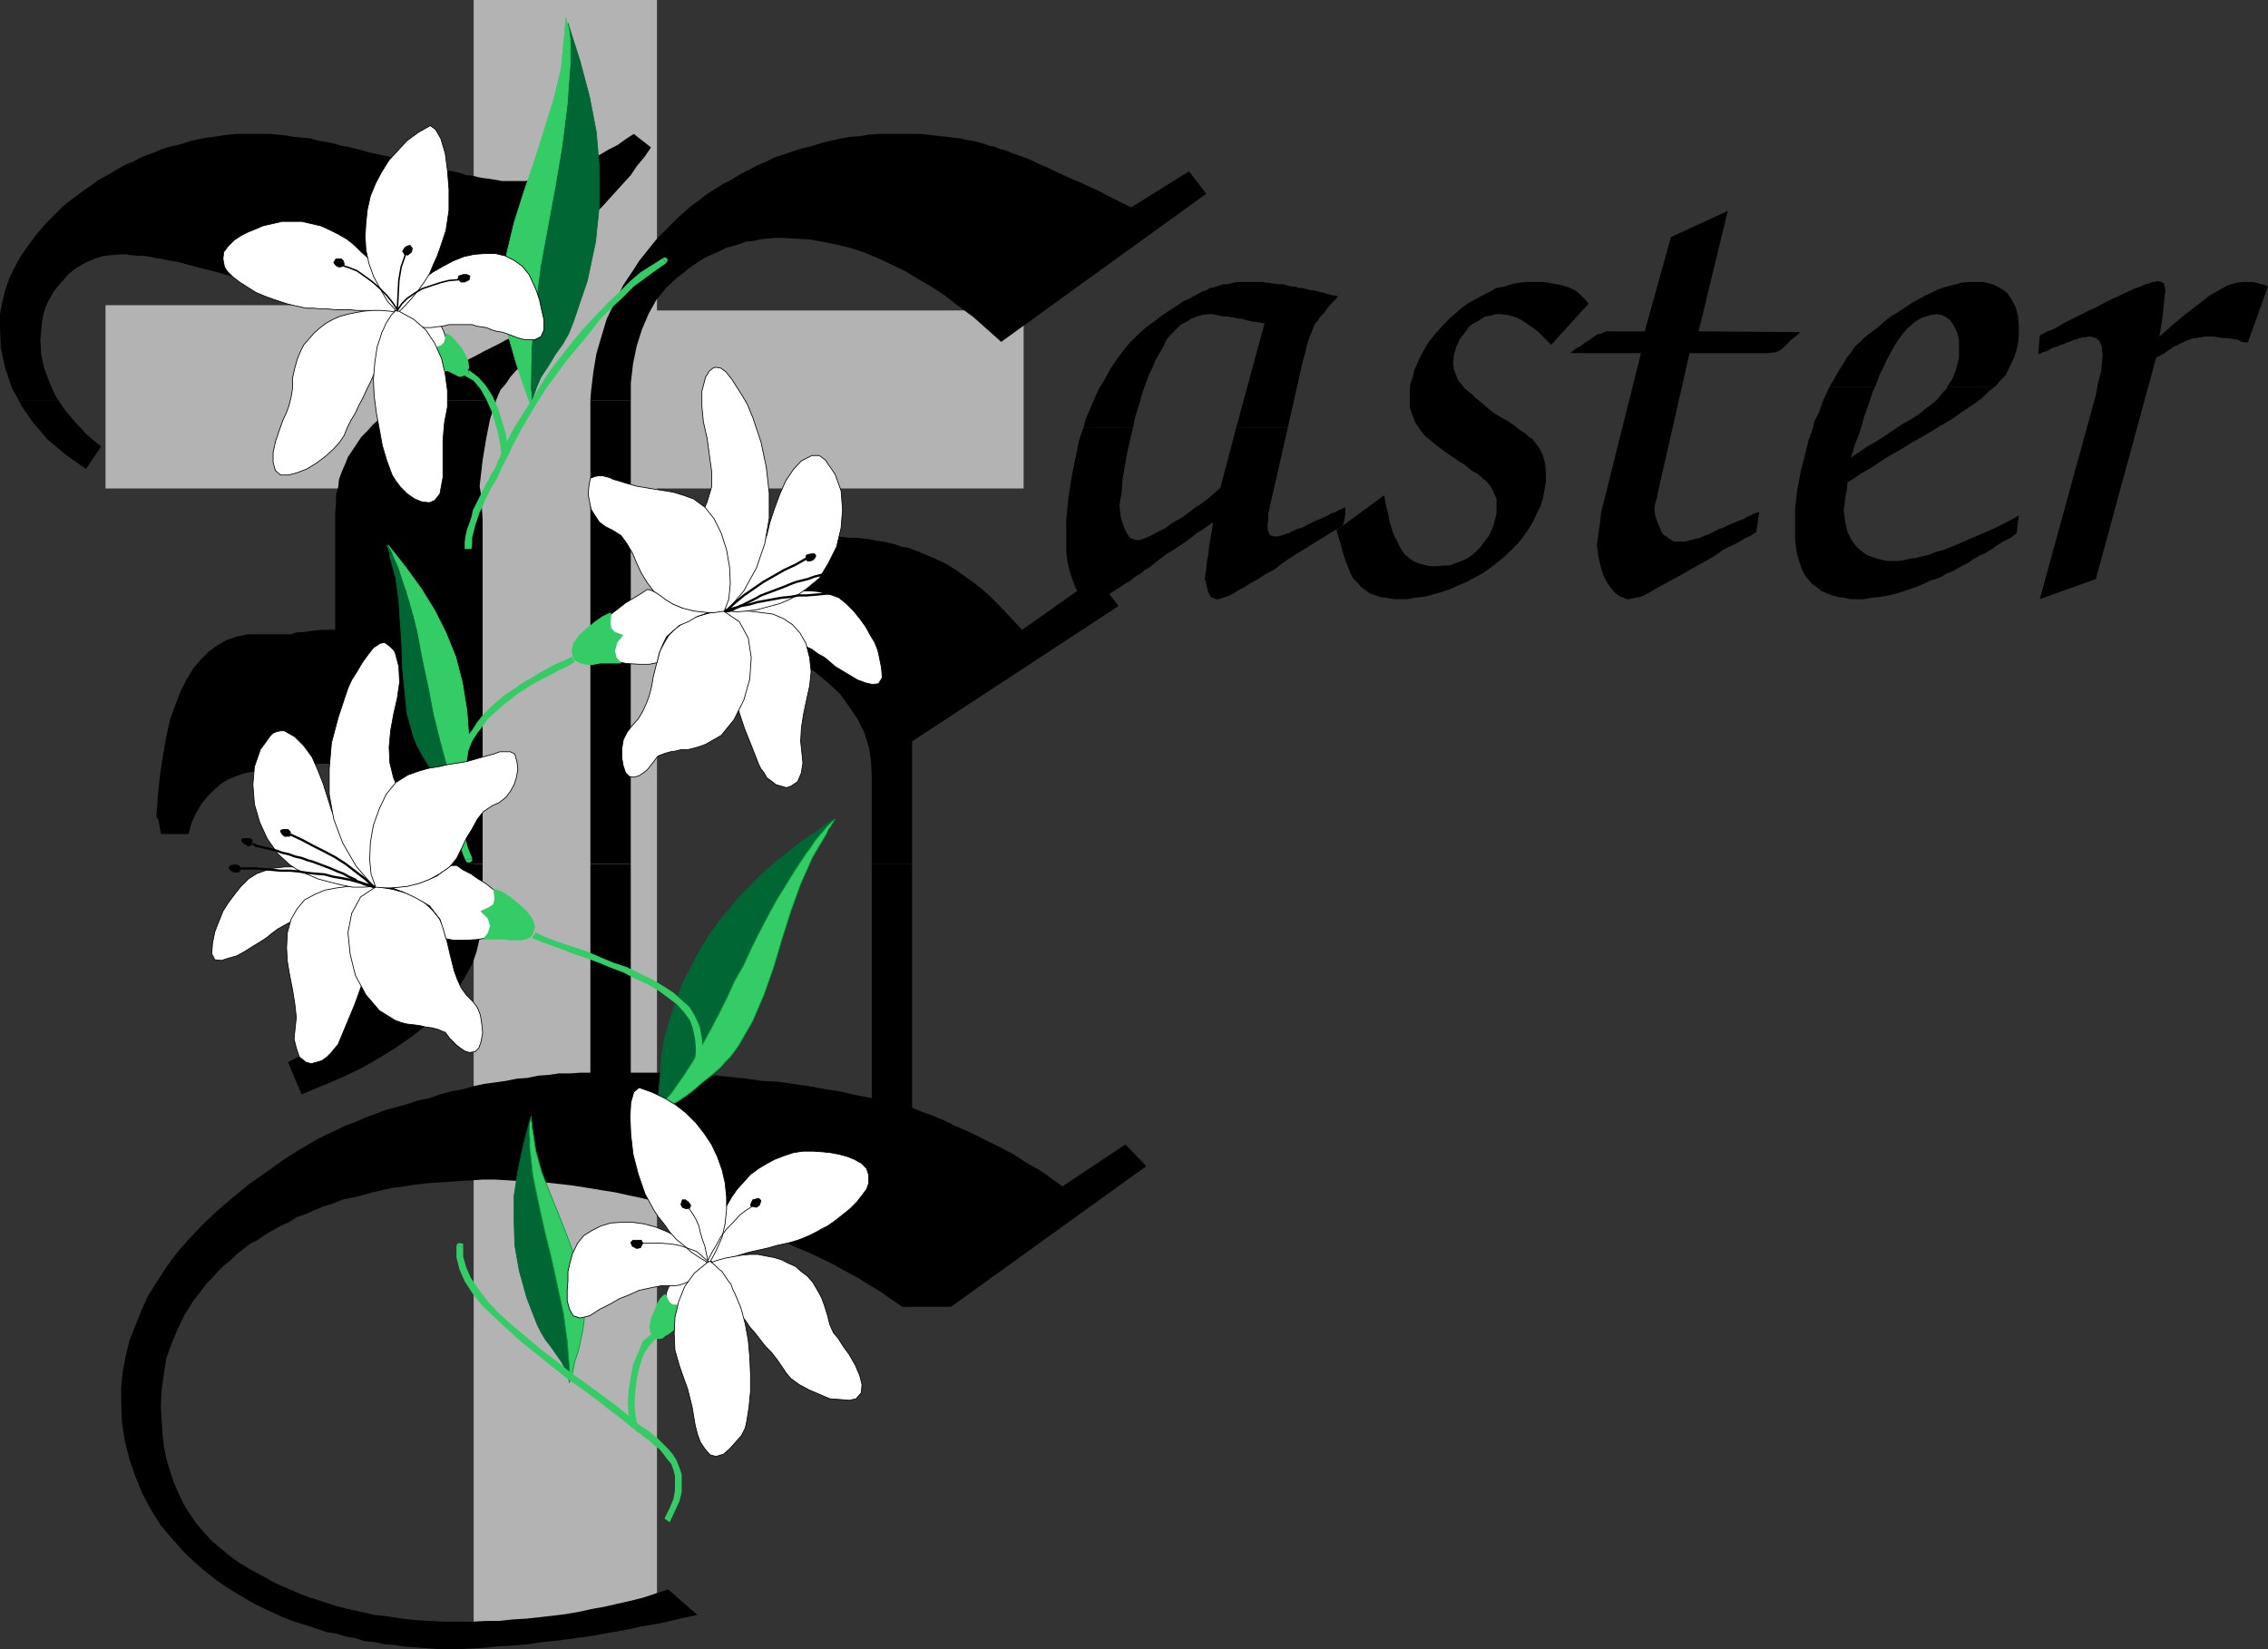 <?xml version="1.0" encoding="UTF-8" standalone="no"?>
<svg
   version="1.0"
   width="129.595mm"
   height="94.263mm"
   id="svg142"
   sodipodi:docname="Easter 1.wmf"
   xmlns:inkscape="http://www.inkscape.org/namespaces/inkscape"
   xmlns:sodipodi="http://sodipodi.sourceforge.net/DTD/sodipodi-0.dtd"
   xmlns="http://www.w3.org/2000/svg"
   xmlns:svg="http://www.w3.org/2000/svg">
  <rect width="100%" height="100%" fill="#333333" stroke="none"/>
  <sodipodi:namedview
     id="namedview142"
     pagecolor="#ffffff"
     bordercolor="#000000"
     borderopacity="0.25"
     inkscape:showpageshadow="2"
     inkscape:pageopacity="0.0"
     inkscape:pagecheckerboard="0"
     inkscape:deskcolor="#d1d1d1"
     inkscape:document-units="mm" />
  <defs
     id="defs1">
    <pattern
       id="WMFhbasepattern"
       patternUnits="userSpaceOnUse"
       width="6"
       height="6"
       x="0"
       y="0" />
  </defs>
  <path
     style="fill:#b3b3b3;fill-opacity:1;fill-rule:evenodd;stroke:none"
     d="M 22.786,65.922 H 102.293 V 0 h 39.592 v 67.053 h 79.184 V 105.508 H 141.885 V 350.454 H 102.293 V 105.508 H 22.786 Z"
     id="path1" />
  <path
     style="fill:#000000;fill-opacity:1;fill-rule:evenodd;stroke:none"
     d="m 233.997,92.42 0.485,-1.939 0.97,-2.262 0.97,-2.262 0.97,-2.1 1.293,-2.1 1.131,-2.1 1.293,-1.939 1.454,-1.939 1.454,-1.777 1.616,-1.616 1.778,-1.616 1.778,-1.293 1.939,-1.454 1.939,-1.293 1.293,-0.808 1.131,-0.808 1.131,-0.485 1.131,-0.646 0.97,-0.485 0.808,-0.485 0.97,-0.323 0.808,-0.485 0.97,-0.162 0.97,-0.323 0.97,-0.323 h 0.97 l 1.131,-0.323 1.131,-0.162 h 1.131 1.293 0.485 0.646 0.646 0.485 0.646 l 0.646,0.162 h 0.485 l 0.808,0.162 h 0.646 l 0.485,0.162 h 0.646 0.646 l 0.485,0.162 0.646,0.162 0.646,0.162 h 0.646 l 0.485,0.162 0.485,0.162 h 0.646 l 0.646,0.162 0.646,0.162 0.646,0.162 h 0.485 l 0.646,0.162 0.646,0.162 0.646,0.162 0.646,0.162 0.485,0.162 0.646,0.162 0.646,0.162 h 0.323 l 0.646,0.162 -0.323,0.485 -0.485,0.485 -0.646,0.646 -0.808,0.969 -0.808,1.131 -0.808,0.808 -0.485,0.808 -0.485,0.485 -0.323,0.646 -0.323,0.808 -0.323,0.808 -0.323,0.808 -0.323,0.969 -0.323,1.131 -0.323,1.454 -0.485,1.616 -3.232,14.38 H 266.963 l 6.141,-22.62 h -0.485 l -0.646,-0.162 h -0.323 l -0.646,-0.162 h -0.485 l -0.646,-0.162 -0.646,-0.162 -0.646,-0.162 -0.485,-0.162 h -0.646 l -0.646,-0.162 -0.646,-0.162 h -0.485 l -0.485,-0.162 h -0.485 -0.485 l -0.808,-0.162 -0.808,-0.162 -0.808,-0.162 h -0.808 l -1.293,0.162 -1.131,0.323 -1.293,0.485 -0.97,0.646 -1.293,0.646 -0.97,0.969 -0.97,0.969 -1.131,1.293 -0.646,1.454 -0.97,1.616 -0.808,1.454 -0.646,1.616 -0.808,1.616 -0.646,1.777 -0.646,1.777 -0.485,1.777 -1.131,3.716 -0.485,2.262 h -10.666 z"
     id="path2" />
  <path
     style="fill:#000000;fill-opacity:1;fill-rule:evenodd;stroke:none"
     d="m 233.997,92.42 -0.162,0.323 -0.808,2.424 -0.485,2.424 -0.97,4.686 -0.808,5.009 -0.485,4.847 v 5.009 2.262 l 0.323,2.262 0.485,1.939 0.646,1.939 0.323,0.808 0.323,0.808 0.485,0.646 0.646,0.646 0.485,0.323 0.646,0.323 0.808,0.162 0.808,0.162 0.646,-0.162 0.646,-0.162 0.808,-0.162 0.808,-0.323 0.646,-0.485 0.808,-0.485 0.97,-0.646 0.97,-0.646 0.485,-0.323 0.646,-0.323 0.646,-0.485 0.808,-0.646 1.131,-0.646 0.97,-0.808 1.131,-0.646 1.131,-0.969 1.293,-0.969 1.293,-0.969 1.616,-0.969 1.454,-0.969 1.616,-1.131 1.616,-1.293 1.778,-1.131 1.778,-1.293 -0.162,1.454 -0.323,1.777 -0.323,1.777 -0.162,1.777 -0.323,1.777 -0.162,1.454 -0.162,1.293 -0.162,1.131 0.162,0.162 0.162,0.323 v 0.485 l 0.162,0.646 0.162,0.646 0.162,0.485 0.162,0.323 0.162,0.323 0.323,0.485 h 0.323 l 0.646,0.323 h 0.646 0.162 l 0.323,-0.162 0.485,-0.162 0.485,-0.162 0.485,-0.162 0.646,-0.323 0.646,-0.323 0.485,-0.323 0.808,-0.485 0.97,-0.485 0.97,-0.646 1.131,-0.646 1.131,-0.646 1.454,-0.969 1.616,-0.808 1.454,-1.131 1.616,-1.131 1.454,-0.969 1.616,-0.969 1.293,-0.808 1.293,-0.808 1.293,-0.808 1.131,-0.646 0.97,-0.646 1.131,-0.646 0.97,-0.485 0.646,-0.485 0.162,-0.323 0.162,-0.485 0.162,-0.808 0.162,-1.131 v -1.293 l -0.646,0.323 -0.808,0.323 -0.808,0.485 -0.808,0.162 -0.646,0.485 -0.808,0.323 -0.97,0.485 -0.97,0.323 -0.808,0.485 -0.808,0.323 -0.808,0.485 -0.808,0.323 -0.646,0.162 -0.646,0.323 -0.485,0.162 -0.485,0.323 -0.97,0.323 -0.97,0.323 -0.646,0.162 h -0.485 -0.485 l -0.323,-0.162 h -0.323 l -0.162,-0.162 -0.162,-0.323 -0.162,-0.323 -0.162,-0.646 v -0.485 -0.485 l 0.162,-0.808 v -0.646 -0.969 l 4.202,-18.419 H 266.963 l -3.394,12.926 -1.293,1.131 -1.293,1.131 -1.454,1.131 -1.293,0.808 -1.454,1.131 -1.293,0.969 -1.454,0.808 -1.293,0.808 -1.293,0.969 -1.131,0.485 -1.131,0.646 -0.97,0.485 -0.808,0.323 -0.808,0.323 -0.485,0.162 h -0.485 l -0.808,-0.162 -0.808,-0.323 -0.646,-0.969 -0.485,-0.969 -0.485,-1.293 -0.323,-1.131 -0.162,-1.293 -0.162,-1.293 0.162,-1.131 0.323,-1.777 0.162,-2.585 0.485,-2.908 0.646,-3.555 0.808,-3.393 0.323,-1.454 h -10.666 z"
     id="path3" />
  <path
     style="fill:#000000;fill-opacity:1;fill-rule:evenodd;stroke:none"
     d="m 288.617,114.556 10.342,-7.594 0.323,2.1 0.485,1.777 0.323,1.777 0.485,1.616 0.485,1.454 0.646,1.131 0.485,1.131 0.485,0.808 0.646,0.969 0.808,0.646 0.808,0.646 0.97,0.485 0.97,0.323 1.131,0.323 1.131,0.162 h 1.131 l 1.454,-0.162 h 1.293 l 1.293,-0.485 1.293,-0.485 1.131,-0.485 0.97,-0.646 0.97,-0.808 0.97,-0.969 0.808,-1.131 0.808,-0.969 0.646,-1.131 0.485,-1.131 0.323,-1.131 0.323,-1.131 0.162,-0.969 v -1.293 -1.616 l -0.646,-1.454 -0.646,-1.293 -0.97,-1.131 -0.485,-0.323 -0.646,-0.646 -0.808,-0.646 -0.97,-0.485 -0.808,-0.646 -0.97,-0.808 -1.131,-0.646 -1.131,-0.808 -0.97,-0.646 -1.131,-0.808 -1.131,-0.808 -0.808,-0.646 -0.97,-0.808 -0.808,-0.646 -0.646,-0.646 -0.646,-0.808 -1.131,-1.616 -0.646,-1.616 -0.646,-1.939 v -2.1 -1.454 l 0.162,-1.454 0.485,-1.454 0.323,-1.454 0.646,-1.454 0.646,-1.454 0.808,-1.454 0.808,-1.454 1.131,-1.454 1.131,-1.293 1.131,-1.293 1.293,-1.293 1.293,-1.131 1.293,-1.131 1.293,-0.969 1.778,-0.969 1.454,-0.808 1.616,-0.808 1.454,-0.808 1.778,-0.323 1.454,-0.485 1.616,-0.323 1.616,-0.162 h 1.454 2.262 l 1.939,0.323 1.778,0.323 1.616,0.485 1.454,0.646 1.131,0.969 0.97,0.969 0.808,0.969 -8.08,8.887 -1.454,-1.454 -1.454,-1.454 -1.293,-0.969 -1.454,-0.969 -1.293,-0.808 -1.293,-0.485 -1.293,-0.323 -1.293,-0.162 h -1.131 l -1.131,0.323 -1.131,0.162 -0.808,0.485 -0.97,0.646 -0.97,0.485 -0.808,0.646 -0.646,0.969 -1.293,1.616 -0.808,1.777 -0.485,1.777 -0.162,1.777 0.162,1.293 0.485,1.293 0.485,1.131 0.97,1.131 0.485,0.646 0.646,0.485 0.808,0.646 0.808,0.808 0.808,0.646 0.97,0.808 1.131,0.969 0.97,0.808 1.616,0.969 1.454,0.808 1.454,0.969 1.131,0.969 1.131,0.646 0.808,0.808 0.808,0.485 0.485,0.646 0.97,1.293 0.808,1.616 0.485,1.777 0.162,2.1 v 1.777 l -0.323,1.777 -0.323,1.777 -0.485,1.616 -0.808,1.616 -0.808,1.777 -0.97,1.616 -1.131,1.616 -1.131,1.454 -1.454,1.454 -1.454,1.454 -1.454,1.131 -1.616,1.293 -1.616,1.131 -1.778,0.969 -1.778,0.969 -1.939,0.808 -1.778,0.808 -1.939,0.646 -1.778,0.485 -1.778,0.485 -1.939,0.162 -1.616,0.323 h -1.778 -1.131 l -0.97,-0.162 -1.131,-0.162 -0.97,-0.162 -0.808,-0.323 -0.646,-0.162 -0.808,-0.323 -0.646,-0.485 -0.646,-0.485 -0.485,-0.323 -0.485,-0.646 -0.485,-0.485 -0.485,-0.485 -0.485,-0.646 -0.323,-0.646 -0.323,-0.808 -0.646,-1.616 -0.646,-1.939 -0.646,-2.424 z"
     id="path4" />
  <path
     style="fill:#000000;fill-opacity:1;fill-rule:evenodd;stroke:none"
     d="m 388.809,71.739 -0.646,0.646 -0.646,0.485 -0.646,0.485 -0.808,0.808 -0.646,0.646 -0.485,0.485 -0.646,0.485 -0.485,0.162 -0.323,0.162 h -0.485 l -0.808,0.162 h -0.808 -16.483 l -6.949,30.538 v 0.323 l -0.162,0.646 -0.323,0.969 -0.162,1.131 0.162,1.454 0.485,1.454 0.485,1.131 0.485,1.131 0.323,0.485 0.646,0.323 0.323,0.323 0.485,0.323 0.485,0.323 0.485,0.162 h 0.485 0.485 0.485 0.485 0.323 l 0.646,-0.162 0.485,-0.162 0.646,-0.162 0.646,-0.162 0.808,-0.162 0.646,-0.323 0.97,-0.323 0.646,-0.323 0.97,-0.485 0.97,-0.485 0.97,-0.323 0.97,-0.485 1.131,-0.485 1.131,-0.485 0.97,-0.323 0.808,-0.485 0.808,-0.323 0.485,-0.323 0.485,-0.162 0.485,-0.162 h 0.323 l -0.646,4.362 -0.485,0.162 -0.646,0.485 -1.131,0.485 -1.293,0.808 -1.616,0.808 -1.939,0.969 -2.101,1.454 -2.586,1.454 -2.586,1.454 -2.262,1.293 -1.778,0.969 -1.778,0.969 -1.454,0.808 -1.131,0.646 -0.808,0.485 -0.646,0.323 -0.808,0.323 -0.97,0.162 -0.646,0.162 -0.808,0.162 h -0.485 l -0.646,-0.323 -0.646,-0.162 -0.485,-0.323 -0.646,-0.485 -0.485,-0.485 -0.646,-0.808 -0.485,-0.646 -0.97,-1.777 -0.646,-2.1 -0.485,-2.262 -0.323,-2.424 0.162,-0.808 0.162,-1.454 0.323,-2.1 0.323,-2.747 8.565,-34.254 h -15.19 l 0.485,-0.485 0.646,-0.485 0.97,-0.485 0.97,-0.808 1.131,-0.646 0.808,-0.646 0.808,-0.485 0.808,-0.162 0.323,-0.162 0.323,-0.162 0.323,-0.162 h 0.485 0.485 0.485 0.485 0.646 5.818 l 5.656,-20.358 12.282,-5.655 -6.302,26.013 z"
     id="path5" />
  <path
     style="fill:#000000;fill-opacity:1;fill-rule:evenodd;stroke:none"
     d="m 395.112,83.534 0.97,-1.616 0.97,-1.777 0.97,-1.454 0.808,-1.454 0.97,-1.131 0.808,-1.293 0.97,-0.808 0.97,-0.969 0.97,-0.808 1.778,-1.293 1.454,-1.293 1.616,-1.293 1.616,-0.969 1.454,-0.969 1.454,-0.969 1.454,-0.808 1.454,-0.808 1.454,-0.646 1.293,-0.646 1.293,-0.485 1.293,-0.323 1.293,-0.323 1.131,-0.323 1.293,-0.162 h 1.131 2.262 l 2.101,0.485 1.616,0.808 1.454,0.969 0.97,1.454 0.97,1.777 0.485,1.939 0.162,2.262 v 1.777 l -0.162,1.616 -0.323,1.616 -0.485,1.454 -0.646,1.454 -0.646,1.293 -0.646,1.293 -0.97,0.969 -1.131,1.293 -0.162,0.162 h -10.342 l 1.131,-1.616 0.808,-2.1 0.646,-2.424 v -2.585 -1.454 l -0.323,-1.293 -0.485,-1.131 -0.646,-1.131 -0.646,-0.808 -0.97,-0.646 -0.646,-0.323 -1.131,-0.162 -1.131,0.162 -1.131,0.323 -0.97,0.323 -1.131,0.646 -0.97,0.808 -0.97,0.808 -0.97,1.131 -0.97,1.293 -0.808,1.293 -0.808,1.454 -0.808,1.454 -0.808,1.777 -0.808,1.616 -0.646,1.777 -0.323,0.808 h -9.858 z"
     id="path6" />
  <path
     style="fill:#000000;fill-opacity:1;fill-rule:evenodd;stroke:none"
     d="m 395.112,83.534 -0.808,1.777 -0.808,1.777 -0.646,1.939 -0.97,1.939 -0.485,1.939 -0.808,2.1 -0.485,2.1 -1.131,4.362 -0.808,4.201 -0.485,4.201 v 4.201 2.1 l 0.162,1.939 0.323,1.777 0.485,1.616 0.485,1.454 0.646,1.293 0.808,0.969 0.808,0.969 0.97,0.646 0.97,0.808 1.131,0.485 1.131,0.485 1.293,0.323 1.293,0.162 1.454,0.323 h 1.454 1.454 l 1.778,-0.323 1.778,-0.162 1.778,-0.323 1.939,-0.485 1.939,-0.646 1.939,-0.646 2.262,-0.969 0.97,-0.485 1.131,-0.323 1.293,-0.485 0.97,-0.646 1.293,-0.485 1.131,-0.646 1.131,-0.646 1.293,-0.646 1.131,-0.808 1.131,-0.646 1.454,-0.646 1.293,-0.808 1.131,-0.808 1.293,-0.808 1.616,-0.808 1.293,-0.969 0.485,-3.878 -2.262,1.293 -2.262,1.131 -2.101,0.969 -2.262,0.969 -1.939,0.808 -1.778,0.808 -1.939,0.808 -1.616,0.646 -1.778,0.485 -1.616,0.646 -1.454,0.323 -1.293,0.323 -1.293,0.162 -1.293,0.323 -1.131,0.162 h -0.97 -1.293 l -0.97,-0.162 -1.131,-0.323 -1.131,-0.323 -0.97,-0.323 -0.808,-0.485 -0.808,-0.646 -0.808,-0.646 -1.131,-1.454 -0.97,-1.939 -0.485,-2.1 -0.323,-2.585 0.162,-1.131 0.162,-1.454 0.323,-1.777 0.162,-1.616 1.293,-0.808 1.616,-1.131 1.778,-0.969 1.939,-1.293 2.262,-1.454 2.586,-1.454 2.586,-1.616 2.909,-1.616 2.909,-1.777 2.747,-1.616 2.262,-1.616 2.262,-1.454 1.939,-1.454 1.454,-1.454 1.293,-0.969 h -10.342 v 0.323 l -0.646,0.646 -0.808,0.969 -0.808,0.969 -0.97,0.808 -1.131,0.808 -1.131,0.969 -1.131,0.808 -1.293,0.808 -1.454,0.808 -1.454,0.969 -1.454,0.969 -1.454,0.969 -1.778,1.131 -1.778,0.969 -1.778,1.293 -1.778,1.131 0.485,-1.131 0.323,-1.293 0.485,-1.293 0.646,-1.616 0.485,-1.616 0.485,-1.777 0.646,-1.777 0.646,-1.939 0.646,-1.939 0.485,-0.969 h -9.858 z"
     id="path7" />
  <path
     style="fill:#000000;fill-opacity:1;fill-rule:evenodd;stroke:none"
     d="m 485.446,74.001 -1.293,-0.162 -0.97,-0.485 -1.131,-0.162 -0.97,-0.162 h -0.97 l -0.97,-0.162 -0.97,-0.162 h -0.97 -0.646 -0.646 l -0.323,0.162 h -0.646 l -0.485,0.162 h -0.646 l -0.485,0.162 -0.485,0.162 -0.485,0.162 -0.485,0.162 -0.485,0.323 -0.485,0.162 -0.485,0.323 -0.323,0.162 -0.485,0.162 -0.485,0.323 -0.485,0.323 -0.485,0.323 -0.485,0.323 -0.323,0.323 -0.485,0.162 -0.485,0.323 -0.485,0.162 -0.323,0.485 -12.928,47.503 -12.12,4.363 12.12,-44.11 0.485,-2.747 0.646,-2.262 0.162,-1.939 0.162,-1.616 -0.162,-1.777 -0.485,-1.293 -0.808,-0.646 -0.97,-0.323 h -0.323 -0.485 l -0.485,0.162 h -0.485 l -0.485,0.162 h -0.485 l -0.485,0.323 h -0.485 l -0.646,0.323 -0.485,0.162 -0.485,0.162 -0.646,0.323 -0.646,0.162 -0.646,0.323 -0.485,0.162 -0.646,0.162 -1.131,0.646 -0.97,0.323 -0.646,0.323 h -0.323 l 0.323,-3.878 0.323,-0.323 0.485,-0.162 0.808,-0.485 0.97,-0.323 1.293,-0.646 1.293,-0.808 1.616,-0.808 1.939,-0.969 1.939,-0.969 1.778,-0.808 1.454,-0.808 1.616,-0.808 1.454,-0.646 1.293,-0.646 1.131,-0.485 0.97,-0.485 0.97,-0.323 0.808,-0.323 0.646,-0.323 0.808,-0.162 0.646,-0.323 h 0.485 l 0.485,-0.162 h 0.485 l 0.646,0.162 0.485,0.323 0.162,0.646 0.162,0.969 -0.162,0.808 -0.162,1.777 -0.323,3.07 -0.646,4.201 3.07,-2.747 2.747,-2.262 2.747,-2.1 2.262,-1.777 2.262,-1.293 1.778,-0.969 1.778,-0.485 1.454,-0.162 h 0.646 0.646 0.808 l 0.646,0.162 0.646,0.162 0.646,0.162 0.646,0.162 0.646,0.323 z"
     id="path8" />
  <path
     style="fill:#000000;fill-opacity:1;fill-rule:evenodd;stroke:none"
     d="M 4.04,86.442 2.586,83.857 1.131,79.494 0.162,75.132 0,70.446 V 67.861 L 0.485,65.276 1.131,62.691 1.939,60.267 3.07,57.844 4.525,55.258 6.141,52.996 7.918,50.573 8.888,49.442 l 1.131,-1.293 1.131,-1.131 1.131,-1.131 1.131,-1.131 1.131,-0.969 1.293,-0.969 1.293,-0.969 1.293,-0.969 1.454,-0.969 1.293,-0.969 1.454,-0.808 1.454,-0.808 1.616,-0.969 1.454,-0.808 1.616,-0.646 1.454,-0.808 1.616,-0.646 1.778,-0.646 1.454,-0.646 1.616,-0.485 1.616,-0.323 1.616,-0.485 1.454,-0.485 1.616,-0.323 1.616,-0.323 1.616,-0.162 1.778,-0.323 1.454,-0.162 1.616,-0.162 h 1.616 1.616 1.939 1.939 l 1.778,0.162 1.778,0.162 1.778,0.323 1.778,0.162 1.778,0.162 1.616,0.485 0.97,0.162 0.97,0.162 0.97,0.162 1.131,0.323 1.131,0.323 1.293,0.162 1.131,0.323 1.454,0.323 1.454,0.485 1.454,0.323 1.616,0.323 1.454,0.323 1.778,0.323 1.778,0.485 1.778,0.485 1.778,0.323 1.778,0.485 1.778,0.485 1.778,0.323 1.616,0.323 1.454,0.323 1.454,0.485 1.454,0.162 1.293,0.323 0.97,0.162 1.293,0.162 0.97,0.162 0.97,0.162 0.808,0.162 h 0.808 0.646 0.646 1.454 1.454 l 1.454,-0.323 1.616,-0.162 1.616,-0.323 1.616,-0.485 1.616,-0.646 1.616,-0.646 1.616,-0.646 1.778,-0.808 1.616,-0.808 1.778,-0.969 1.616,-0.969 1.939,-0.969 1.778,-1.293 1.778,-1.131 3.717,2.908 -1.454,2.1 -1.616,1.939 -1.293,1.939 -1.616,1.777 -1.616,1.777 -1.616,1.777 -1.454,1.616 -1.778,1.616 -1.454,1.454 -1.778,1.616 -1.616,1.293 -1.616,1.454 -1.778,1.131 -1.616,1.131 -1.616,1.131 -1.778,1.131 -1.939,0.969 -1.778,0.808 -1.939,0.969 -1.939,0.808 -2.101,0.646 -2.101,0.808 -2.262,0.485 -2.262,0.646 -2.262,0.485 -2.424,0.485 -2.424,0.323 -2.424,0.323 -2.586,0.162 -2.747,0.162 -2.586,0.162 H 78.376 76.76 L 75.306,64.791 73.851,64.63 H 72.235 L 70.619,64.468 69.326,64.145 67.71,63.983 66.256,63.822 64.64,63.499 63.186,63.175 61.246,62.691 59.469,62.206 57.53,61.721 55.429,61.075 53.166,60.429 50.904,59.944 48.642,59.298 46.379,58.651 44.44,58.167 42.501,57.682 40.723,57.197 38.946,56.713 37.491,56.389 36.198,56.228 34.906,55.905 33.613,55.743 32.158,55.42 30.866,55.258 H 29.734 L 28.28,55.097 27.31,54.935 H 26.179 l -1.939,0.162 -1.778,0.162 -1.616,0.485 -1.616,0.646 -1.616,0.808 -1.293,0.808 -1.454,1.131 -1.131,1.293 -1.293,1.454 -0.97,1.293 -0.808,1.454 -0.808,1.616 -0.485,1.616 -0.323,1.777 -0.162,1.939 -0.162,1.777 0.162,3.07 0.646,3.07 1.131,3.07 1.293,2.908 0.646,0.969 H 4.04 Z"
     id="path9" />
  <path
     style="fill:#000000;fill-opacity:1;fill-rule:evenodd;stroke:none"
     d="m 86.456,86.442 1.293,-0.969 1.616,-0.969 1.778,-1.293 1.778,-1.131 1.778,-0.969 1.939,-1.131 1.939,-0.969 2.101,-1.131 1.939,-0.969 1.778,-0.969 1.939,-0.969 1.616,-0.808 1.454,-0.808 1.293,-0.485 1.293,-0.808 0.97,-0.485 2.909,4.847 -1.616,1.131 -1.454,1.293 -1.454,1.293 -1.131,1.293 -0.97,1.454 -1.131,1.293 -0.646,1.454 -0.323,0.808 z"
     id="path10" />
  <path
     style="fill:#000000;fill-opacity:1;fill-rule:evenodd;stroke:none"
     d="m 127.502,86.442 0.162,-2.1 0.485,-4.039 0.646,-3.878 1.131,-3.878 1.131,-3.716 1.778,-3.716 1.778,-3.555 2.262,-3.393 1.131,-1.777 1.293,-1.616 1.293,-1.616 1.293,-1.616 1.454,-1.454 1.454,-1.454 1.454,-1.454 1.454,-1.293 1.616,-1.454 1.616,-1.131 1.616,-1.293 1.778,-1.131 1.778,-1.131 1.939,-0.969 1.778,-1.131 1.939,-0.969 1.778,-0.969 1.939,-0.808 1.939,-0.969 2.101,-0.646 1.778,-0.646 2.101,-0.646 2.101,-0.485 1.939,-0.646 2.101,-0.485 2.101,-0.485 1.939,-0.323 2.101,-0.162 1.939,-0.323 2.262,-0.162 h 1.939 2.262 1.454 1.616 1.616 l 1.454,0.162 1.454,0.162 1.454,0.162 1.454,0.162 1.293,0.162 1.454,0.162 1.293,0.323 1.293,0.162 1.293,0.323 1.293,0.323 1.131,0.485 1.131,0.162 1.131,0.485 1.293,0.323 1.131,0.485 1.293,0.485 1.454,0.485 1.616,0.646 1.616,0.808 1.616,0.646 1.616,0.808 1.778,0.808 2.101,0.969 1.939,0.808 2.101,0.969 2.101,0.969 2.101,1.131 2.262,1.131 2.424,1.131 12.443,-7.756 3.717,4.847 -44.278,31.992 -3.07,-2.747 -2.909,-2.585 -3.07,-2.262 -2.909,-2.262 -2.909,-1.939 -3.07,-1.777 -2.909,-1.777 -3.07,-1.454 -2.747,-1.293 -3.07,-1.293 -3.07,-0.969 -2.747,-0.646 -3.07,-0.646 -2.909,-0.485 -2.909,-0.162 -2.909,-0.162 h -1.616 l -1.616,0.162 -1.454,0.162 -1.454,0.323 -1.616,0.162 -1.293,0.485 -1.616,0.485 -1.293,0.323 -1.293,0.646 -1.454,0.646 -1.454,0.646 -1.454,0.808 -1.131,0.808 -1.454,0.969 -1.131,0.969 -1.293,0.969 -2.424,2.262 -2.101,2.585 -1.616,2.908 -1.454,3.393 -1.131,3.555 -0.808,3.878 -0.485,4.201 v 3.716 z"
     id="path11" />
  <path
     style="fill:#000000;fill-opacity:1;fill-rule:evenodd;stroke:none"
     d="M 72.397,186.618 V 164.967 H 70.619 69.165 l -1.616,0.162 h -1.454 -1.454 l -1.454,0.162 -1.293,0.162 -1.454,0.323 h -1.293 l -1.293,0.323 -1.131,0.162 -1.293,0.323 -0.97,0.162 -1.131,0.162 -1.131,0.323 -0.97,0.323 -1.939,0.808 -1.616,0.969 -1.454,1.293 -1.454,1.454 -1.293,1.616 -1.131,1.939 -0.97,2.1 -0.646,2.424 h -5.979 l -0.162,-0.969 -0.162,-0.969 -0.162,-0.969 -0.485,-0.808 0.323,-4.686 0.485,-4.524 0.646,-4.201 0.646,-3.716 0.808,-3.716 1.131,-3.231 1.131,-2.908 1.293,-2.585 1.454,-2.424 1.616,-1.939 1.778,-1.777 1.778,-1.293 1.939,-1.131 2.262,-0.808 2.424,-0.485 h 2.262 7.11 l 0.808,-0.323 0.808,-0.162 h 1.131 l 0.97,-0.162 1.293,-0.162 1.454,-0.162 h 1.454 1.616 v -25.367 l 0.162,-1.939 v -1.777 l 0.485,-1.777 0.162,-1.616 0.646,-1.777 0.646,-1.454 0.646,-1.616 0.97,-1.454 0.97,-1.454 0.97,-1.454 1.293,-1.293 1.131,-1.293 1.454,-1.293 1.131,-1.293 1.454,-1.293 1.616,-1.131 0.323,-0.323 h 20.685 l -0.162,0.646 -1.131,3.393 -0.808,4.039 -0.808,4.847 -0.646,5.655 0.323,1.939 0.162,2.585 0.162,2.908 v 3.393 70.769 H 72.397 Z"
     id="path12" />
  <path
     style="fill:#000000;fill-opacity:1;fill-rule:evenodd;stroke:none"
     d="M 127.502,186.618 V 88.381 86.442 h 8.726 v 0.969 46.533 l 2.909,-2.1 2.909,-2.1 2.909,-1.939 2.909,-1.777 2.909,-1.616 2.747,-1.454 2.747,-1.293 2.909,-1.293 2.747,-0.969 2.747,-1.131 2.586,-0.646 2.909,-0.646 2.424,-0.485 2.747,-0.323 2.747,-0.162 2.424,-0.162 1.616,0.162 1.293,0.162 h 1.616 l 1.454,0.162 1.454,0.162 1.454,0.323 1.293,0.162 1.454,0.323 1.293,0.323 1.293,0.485 1.293,0.162 1.293,0.485 1.293,0.485 1.131,0.485 1.131,0.485 1.131,0.485 2.424,1.131 2.262,1.454 2.262,1.616 2.424,1.777 2.262,1.939 2.262,2.262 2.424,2.585 2.424,2.585 15.998,-11.31 4.848,6.14 -44.602,29.245 v 26.498 h -8.726 v -19.066 l -0.162,-3.231 -0.485,-3.07 -0.97,-3.07 -1.454,-2.908 -1.778,-2.585 -1.939,-2.747 -2.586,-2.424 -2.747,-2.262 -1.616,-1.131 -1.616,-1.131 -1.616,-0.969 -1.454,-0.808 -1.616,-0.808 -1.454,-0.646 -1.616,-0.808 -1.616,-0.646 -1.454,-0.485 -1.616,-0.323 -1.778,-0.485 -1.454,-0.323 -1.616,-0.162 -1.454,-0.323 -1.778,-0.162 h -1.454 l -1.454,0.162 -1.454,0.323 -1.778,0.485 -1.778,0.646 -1.939,0.808 -1.939,0.969 -2.262,1.131 -2.101,1.454 v 44.594 h -8.726 z"
     id="path13" />
  <path
     style="fill:#000000;fill-opacity:1;fill-rule:evenodd;stroke:none"
     d="m 4.04,86.442 0.646,1.293 2.586,3.716 3.07,3.555 3.878,3.231 4.363,3.07 3.232,-4.847 -3.07,-2.585 -2.586,-2.747 -2.262,-2.747 -1.293,-1.939 H 4.04 Z"
     id="path14" />
  <path
     style="fill:#000000;fill-opacity:1;fill-rule:evenodd;stroke:none"
     d="m 72.397,186.618 v 23.428 l -0.162,3.393 -0.485,3.393 -0.808,2.747 -1.131,2.747 -1.454,2.262 -1.778,1.777 -1.939,1.777 -2.424,1.293 2.909,6.948 4.686,-1.939 4.525,-1.939 4.04,-1.939 3.878,-2.262 3.394,-2.1 3.232,-2.262 3.07,-2.424 2.424,-2.424 2.262,-2.585 2.101,-2.585 1.616,-2.747 1.616,-2.908 0.97,-2.747 0.646,-2.908 0.485,-3.07 0.162,-3.231 V 186.618 H 72.397 Z"
     id="path15" />
  <path
     style="fill:#000000;fill-opacity:1;fill-rule:evenodd;stroke:none"
     d="m 127.502,186.618 v 45.079 h -2.101 l -2.262,0.162 h -2.424 l -2.262,0.323 -2.262,0.162 -2.262,0.485 -2.262,0.162 -2.424,0.485 -2.262,0.323 -2.424,0.323 -2.262,0.485 -2.262,0.646 -2.586,0.485 -2.424,0.646 -2.262,0.808 -2.424,0.485 -2.424,0.808 -2.262,0.646 -2.424,0.646 -2.101,0.808 -2.262,0.808 -2.101,0.969 -2.262,0.808 -1.939,0.969 -2.101,0.969 -1.939,0.969 -1.939,1.131 -1.939,1.131 -1.778,1.131 -1.778,1.131 -1.778,1.293 -1.616,1.131 -3.878,2.747 -3.555,2.908 -3.394,2.908 -3.07,2.908 -2.909,3.07 -2.586,2.908 -2.262,3.07 -2.101,3.231 -1.939,3.07 -1.454,3.231 -1.293,3.231 -1.293,3.231 -0.808,3.393 -0.646,3.393 -0.323,3.231 v 3.555 l 0.162,4.201 0.646,4.039 0.97,3.878 1.293,3.716 1.454,3.555 1.778,3.393 2.101,3.393 2.424,2.908 1.293,1.454 1.293,1.454 1.293,1.293 1.454,1.293 1.454,1.293 1.616,1.293 1.454,1.131 1.616,1.131 1.778,1.131 1.616,0.969 1.616,0.969 1.778,0.969 1.939,0.969 1.778,0.808 1.778,0.808 1.939,0.808 1.939,0.646 2.101,0.646 1.939,0.646 1.939,0.646 2.101,0.323 2.101,0.646 1.939,0.323 1.939,0.646 1.939,0.162 2.262,0.485 2.101,0.162 1.939,0.323 2.101,0.162 2.101,0.162 2.101,0.162 2.101,0.162 h 2.909 l 3.07,-0.162 3.07,-0.162 3.07,-0.323 3.232,-0.162 3.394,-0.323 3.394,-0.485 3.232,-0.323 3.555,-0.485 3.555,-0.485 3.555,-0.646 3.717,-0.646 3.717,-0.808 3.878,-0.646 4.04,-0.969 3.878,-0.808 -6.302,-5.494 -2.586,0.808 -2.909,0.969 -2.586,0.646 -2.909,0.646 -2.747,0.646 -2.747,0.485 -2.909,0.646 -2.909,0.485 -2.586,0.323 -2.909,0.323 -2.909,0.323 -2.909,0.162 -2.909,0.323 h -2.909 l -2.909,0.162 h -2.909 -3.07 l -3.07,-0.162 -3.07,-0.162 -2.909,-0.323 -3.07,-0.485 -2.909,-0.323 -2.909,-0.646 -2.909,-0.646 -2.586,-0.646 -2.909,-0.969 -2.586,-0.808 -2.586,-0.969 -2.586,-1.131 -2.586,-1.131 -2.586,-1.454 -2.424,-1.293 -2.424,-1.454 -2.101,-1.454 -2.101,-1.777 -1.939,-1.616 -1.778,-1.939 -1.616,-1.939 -1.454,-2.1 -1.293,-2.1 -1.131,-2.424 -0.97,-2.262 -0.808,-2.424 -0.808,-2.747 -0.485,-2.585 -0.323,-2.747 -0.162,-2.908 -0.162,-2.908 0.162,-3.555 0.485,-3.393 0.485,-3.231 1.131,-3.231 1.293,-3.07 1.454,-3.07 1.778,-2.908 2.101,-2.747 0.97,-1.293 1.293,-1.293 1.131,-1.293 1.293,-1.293 1.454,-1.131 1.293,-1.293 1.454,-1.131 1.454,-1.131 1.616,-0.808 1.616,-1.131 1.616,-0.969 1.778,-0.969 1.778,-0.808 1.778,-1.131 1.939,-0.646 1.778,-0.808 1.939,-0.808 2.101,-0.646 1.939,-0.808 2.262,-0.485 2.101,-0.485 2.262,-0.646 2.101,-0.485 2.262,-0.485 2.424,-0.323 2.262,-0.323 2.424,-0.323 2.424,-0.162 2.262,-0.162 2.586,-0.162 2.586,-0.162 2.424,-0.162 h 2.747 l 2.747,0.162 2.747,0.162 2.747,0.162 2.909,0.162 2.909,0.323 2.747,0.323 3.07,0.485 2.909,0.485 3.07,0.485 2.909,0.646 3.07,0.646 3.07,0.808 3.07,0.808 3.232,0.646 3.07,0.969 3.07,0.808 3.232,1.131 2.909,0.808 3.07,1.131 2.909,1.131 2.909,1.131 2.747,1.293 2.747,1.131 2.747,1.293 2.586,1.293 2.586,1.454 2.424,1.293 2.586,1.616 2.424,1.454 2.262,1.616 2.424,1.616 h 10.504 l 42.178,-30.376 -4.525,-4.686 -13.574,9.048 -1.616,-1.131 -1.778,-1.293 -1.616,-1.131 -2.101,-1.131 -1.778,-1.131 -1.778,-1.131 -2.101,-1.131 -1.939,-0.969 -2.262,-1.131 -1.939,-0.969 -2.101,-0.969 -2.262,-0.969 -2.262,-1.131 -2.262,-0.969 -2.262,-0.808 -2.424,-0.969 V 186.618 h -8.726 v 50.573 l -3.394,-0.646 -3.555,-0.808 -3.232,-0.485 -3.394,-0.646 -3.394,-0.485 -3.394,-0.485 -3.394,-0.162 -3.232,-0.485 -3.232,-0.323 -3.232,-0.323 -3.232,-0.162 -3.07,-0.323 h -3.07 l -3.232,-0.162 h -3.07 -2.909 V 186.618 h -8.726 z"
     id="path16" />
  <path
     style="fill:#006633;fill-opacity:1;fill-rule:evenodd;stroke:none"
     d="m 114.897,88.219 -0.485,-7.756 0.485,-7.594 0.646,-7.594 1.131,-7.432 1.293,-7.432 1.454,-7.432 1.293,-7.432 1.131,-7.594 0.646,-5.332 0.323,-5.494 0.162,-6.14 -0.323,-5.978 2.586,8.079 2.101,7.917 1.454,7.594 0.646,7.756 v 7.917 l -0.808,7.917 -1.778,8.402 -3.07,9.048 -0.97,2.424 -1.293,2.262 -1.616,2.262 -1.454,2.424 -1.616,2.424 -0.97,2.262 -0.808,2.262 -0.162,2.424 v 0 z"
     id="path17" />
  <path
     style="fill:none;stroke:#006633;stroke-width:0.162px;stroke-linecap:round;stroke-linejoin:round;stroke-miterlimit:4;stroke-dasharray:none;stroke-opacity:1"
     d="m 114.897,88.219 -0.485,-7.756 0.485,-7.594 0.646,-7.594 1.131,-7.432 1.293,-7.432 1.454,-7.432 1.293,-7.432 1.131,-7.594 0.646,-5.332 0.323,-5.494 0.162,-6.14 -0.323,-5.978 2.586,8.079 2.101,7.917 1.454,7.594 0.646,7.756 v 7.917 l -0.808,7.917 -1.778,8.402 -3.07,9.048 -0.97,2.424 -1.293,2.262 -1.616,2.262 -1.454,2.424 -1.616,2.424 -0.97,2.262 -0.808,2.262 -0.162,2.424 v 0"
     id="path18" />
  <path
     style="fill:#33cc66;fill-opacity:1;fill-rule:evenodd;stroke:none"
     d="m 114.897,88.219 -1.131,-3.07 -1.131,-3.231 -1.131,-3.393 -0.97,-3.393 -0.97,-3.393 -0.485,-3.393 -0.323,-3.393 v -3.393 l 0.646,-6.625 1.616,-6.786 2.101,-6.625 2.262,-6.625 2.101,-6.625 2.101,-6.786 1.616,-6.625 0.646,-6.786 0.162,-0.808 V 6.14 l 0.162,-1.131 V 3.878 l 0.646,2.262 0.323,2.424 v 2.747 2.262 l -0.646,8.887 -1.131,9.048 -1.454,8.725 -1.616,8.725 -1.616,8.725 -1.131,8.887 -0.808,8.563 -0.162,8.887 0.162,1.131 v 1.131 1.131 l 0.162,0.969 v 0 z"
     id="path19" />
  <path
     style="fill:none;stroke:#33cc66;stroke-width:0.162px;stroke-linecap:round;stroke-linejoin:round;stroke-miterlimit:4;stroke-dasharray:none;stroke-opacity:1"
     d="m 114.897,88.219 -1.131,-3.07 -1.131,-3.231 -1.131,-3.393 -0.97,-3.393 -0.97,-3.393 -0.485,-3.393 -0.323,-3.393 v -3.393 l 0.646,-6.625 1.616,-6.786 2.101,-6.625 2.262,-6.625 2.101,-6.625 2.101,-6.786 1.616,-6.625 0.646,-6.786 0.162,-0.808 V 6.14 l 0.162,-1.131 V 3.878 l 0.646,2.262 0.323,2.424 v 2.747 2.262 l -0.646,8.887 -1.131,9.048 -1.454,8.725 -1.616,8.725 -1.616,8.725 -1.131,8.887 -0.808,8.563 -0.162,8.887 0.162,1.131 v 1.131 1.131 l 0.162,0.969 v 0"
     id="path20" />
  <path
     style="fill:#33cc66;fill-opacity:1;fill-rule:evenodd;stroke:none"
     d="m 101.323,79.979 -0.646,0.162 -0.323,0.323 v 0.646 l 0.485,0.323 z"
     id="path21" />
  <path
     style="fill:#33cc66;fill-opacity:1;fill-rule:evenodd;stroke:none"
     d="m 109.726,98.075 -0.162,-1.939 -0.323,-2.424 -0.808,-2.747 -0.808,-2.585 -1.293,-2.908 -1.454,-2.262 -1.616,-1.777 -1.939,-1.454 -0.485,1.454 1.454,0.808 1.454,1.777 1.293,2.262 1.131,2.585 0.808,2.585 0.646,2.424 0.485,2.585 0.162,1.616 z"
     id="path22" />
  <path
     style="fill:#33cc66;fill-opacity:1;fill-rule:evenodd;stroke:none"
     d="m 100.353,80.787 0.323,0.485 0.485,0.162 0.485,-0.162 0.323,-0.485 h -1.616 z"
     id="path23" />
  <path
     style="fill:#33cc66;fill-opacity:1;fill-rule:evenodd;stroke:none"
     d="m 143.824,56.874 0.323,-0.485 v -0.485 l -0.485,-0.323 -0.485,0.162 z"
     id="path24" />
  <path
     style="fill:#33cc66;fill-opacity:1;fill-rule:evenodd;stroke:none"
     d="m 109.241,99.045 h 0.162 l 1.293,-2.747 1.616,-3.07 1.778,-3.07 1.939,-3.231 1.939,-3.07 2.262,-3.07 2.262,-3.07 2.424,-2.908 2.424,-2.908 2.101,-2.747 2.586,-2.585 2.586,-2.424 2.262,-2.262 2.424,-1.777 2.424,-1.777 2.101,-1.454 -0.646,-1.131 -2.262,1.454 -2.586,1.616 -2.262,1.939 -2.424,2.424 -2.586,2.424 -2.424,2.585 -2.586,2.747 -2.424,2.908 -2.262,2.908 -2.424,3.07 -2.101,3.231 -1.939,3.231 -1.939,3.07 -1.939,3.07 -1.616,3.07 -1.454,3.07 h 0.162 z"
     id="path25" />
  <path
     style="fill:#33cc66;fill-opacity:1;fill-rule:evenodd;stroke:none"
     d="m 101.808,118.595 0.162,-1.131 v -1.293 l 0.323,-1.293 0.323,-1.293 0.485,-1.454 0.485,-1.454 0.646,-1.293 0.485,-1.293 0.646,-1.293 0.646,-1.293 0.808,-1.293 0.646,-1.131 0.485,-1.131 0.485,-1.131 0.485,-0.808 0.323,-0.969 -1.131,-0.485 -0.485,0.808 -0.323,0.808 -0.485,1.131 -0.646,0.969 -0.646,1.293 -0.646,1.131 -0.646,1.293 -0.646,1.293 -0.808,1.616 -0.646,1.293 -0.323,1.454 -0.485,1.454 -0.485,1.293 -0.323,1.454 -0.162,1.293 v 1.454 z"
     id="path26" />
  <path
     style="fill:#33cc66;fill-opacity:1;fill-rule:evenodd;stroke:none"
     d="m 107.949,98.883 0.162,0.485 0.646,0.162 0.485,-0.162 0.162,-0.485 z"
     id="path27" />
  <path
     style="fill:#ffffff;fill-opacity:1;fill-rule:evenodd;stroke:none"
     d="m 95.829,71.577 0.808,2.424 v 2.262 l -0.97,1.616 -1.131,0.646 h -1.293 l -1.293,-0.485 -1.454,-0.485 -1.454,-0.646 -1.454,-0.485 -1.131,-0.808 -0.97,-0.485 -0.485,-0.323 0.97,-0.646 0.808,-1.131 0.808,-1.131 0.646,-1.454 0.808,-1.293 0.485,-1.293 0.485,-1.131 0.162,-0.808 0.97,0.646 0.808,0.485 0.97,0.808 0.646,0.485 0.646,0.808 0.646,0.646 0.485,0.808 0.485,0.969 z"
     id="path28" />
  <path
     style="fill:none;stroke:#000000;stroke-width:0.162px;stroke-linecap:round;stroke-linejoin:round;stroke-miterlimit:4;stroke-dasharray:none;stroke-opacity:1"
     d="m 95.829,71.577 0.808,2.424 v 2.262 l -0.97,1.616 -1.131,0.646 h -1.293 l -1.293,-0.485 -1.454,-0.485 -1.454,-0.646 -1.454,-0.485 -1.131,-0.808 -0.97,-0.485 -0.485,-0.323 0.97,-0.646 0.808,-1.131 0.808,-1.131 0.646,-1.454 0.808,-1.293 0.485,-1.293 0.485,-1.131 0.162,-0.808 0.97,0.646 0.808,0.485 0.97,0.808 0.646,0.485 0.646,0.808 0.646,0.646 0.485,0.808 0.485,0.969 v 0"
     id="path29" />
  <path
     style="fill:#33cc66;fill-opacity:1;fill-rule:evenodd;stroke:none"
     d="m 96.152,72.062 h 0.485 l 0.97,0.646 0.97,1.131 1.131,1.293 0.808,1.454 0.646,1.454 0.162,1.454 -0.646,1.131 -0.323,0.485 -0.485,0.162 -0.485,0.162 -0.485,-0.162 -0.646,-0.323 -0.646,-0.323 -0.646,-0.323 -0.808,-0.323 -0.97,-0.323 -0.808,-0.323 -0.97,-0.323 -0.808,-0.323 -0.646,-0.162 -0.646,-0.323 -0.323,-0.162 v -0.162 l 1.131,-0.323 1.131,-0.485 0.808,-0.969 0.323,-1.293 0.808,-0.162 0.646,-0.646 0.323,-0.969 v -0.969 z"
     id="path30" />
  <path
     style="fill:#ffffff;fill-opacity:1;fill-rule:evenodd;stroke:none"
     d="m 85.971,67.538 0.97,-1.939 1.131,-1.777 1.454,-1.939 1.939,-1.616 1.939,-1.454 2.262,-1.293 2.101,-1.131 2.424,-0.969 2.262,-0.485 2.262,-0.162 h 2.262 l 2.101,0.485 1.939,0.969 1.778,1.293 1.454,1.777 1.131,2.424 0.485,1.131 0.646,1.939 0.485,2.262 0.485,2.1 v 2.1 l -0.646,1.454 -1.293,0.646 h -2.262 l -1.293,-0.323 -1.293,-0.485 -1.293,-0.485 -0.97,-0.323 -1.131,-0.162 -1.131,-0.323 -1.131,-0.485 -1.131,-0.162 -0.97,-0.162 -0.97,-0.323 h -1.293 -1.131 -1.293 -1.293 l -1.293,0.323 -1.454,0.162 -1.131,0.162 H 91.95 L 90.657,70.608 89.526,70.123 88.395,69.638 87.426,69.154 86.456,68.346 85.971,67.7 v 0 z"
     id="path31" />
  <path
     style="fill:none;stroke:#000000;stroke-width:0.162px;stroke-linecap:round;stroke-linejoin:round;stroke-miterlimit:4;stroke-dasharray:none;stroke-opacity:1"
     d="m 85.971,67.538 0.97,-1.939 1.131,-1.777 1.454,-1.939 1.939,-1.616 1.939,-1.454 2.262,-1.293 2.101,-1.131 2.424,-0.969 2.262,-0.485 2.262,-0.162 h 2.262 l 2.101,0.485 1.939,0.969 1.778,1.293 1.454,1.777 1.131,2.424 0.485,1.131 0.646,1.939 0.485,2.262 0.485,2.1 v 2.1 l -0.646,1.454 -1.293,0.646 h -2.262 l -1.293,-0.323 -1.293,-0.485 -1.293,-0.485 -0.97,-0.323 -1.131,-0.162 -1.131,-0.323 -1.131,-0.485 -1.131,-0.162 -0.97,-0.162 -0.97,-0.323 h -1.293 -1.131 -1.293 -1.293 l -1.293,0.323 -1.454,0.162 -1.131,0.162 H 91.95 L 90.657,70.608 89.526,70.123 88.395,69.638 87.426,69.154 86.456,68.346 85.971,67.7 v 0"
     id="path32" />
  <path
     style="fill:#ffffff;fill-opacity:1;fill-rule:evenodd;stroke:none"
     d="m 85.971,67.538 -0.485,-1.131 -0.485,-1.131 -0.485,-1.131 -0.323,-0.969 -0.97,-1.939 -0.97,-1.777 -1.293,-1.777 -1.293,-1.777 -1.616,-1.454 -1.454,-1.454 -1.616,-1.293 -1.939,-1.131 -1.939,-0.969 -1.778,-0.808 -2.101,-0.485 -2.101,-0.485 h -1.939 -2.262 l -2.101,0.485 -2.101,0.485 -1.454,0.646 -1.616,0.646 -1.616,0.808 -1.454,0.969 -1.293,1.293 -0.97,1.293 -0.162,1.454 0.323,1.777 0.646,0.969 1.131,1.131 1.454,1.131 1.778,1.131 1.778,1.131 1.939,0.808 1.778,0.646 1.454,0.485 1.454,0.485 1.293,0.323 1.454,0.323 1.454,0.323 h 1.616 l 1.616,0.162 h 1.454 l 1.616,0.162 h 1.454 1.616 l 1.616,0.162 h 1.454 1.454 l 1.616,0.323 1.454,0.323 1.454,0.162 h 0.485 0.323 l 0.323,-0.162 0.323,-0.162 z"
     id="path33" />
  <path
     style="fill:none;stroke:#000000;stroke-width:0.162px;stroke-linecap:round;stroke-linejoin:round;stroke-miterlimit:4;stroke-dasharray:none;stroke-opacity:1"
     d="m 85.971,67.538 -0.485,-1.131 -0.485,-1.131 -0.485,-1.131 -0.323,-0.969 -0.97,-1.939 -0.97,-1.777 -1.293,-1.777 -1.293,-1.777 -1.616,-1.454 -1.454,-1.454 -1.616,-1.293 -1.939,-1.131 -1.939,-0.969 -1.778,-0.808 -2.101,-0.485 -2.101,-0.485 h -1.939 -2.262 l -2.101,0.485 -2.101,0.485 -1.454,0.646 -1.616,0.646 -1.616,0.808 -1.454,0.969 -1.293,1.293 -0.97,1.293 -0.162,1.454 0.323,1.777 0.646,0.969 1.131,1.131 1.454,1.131 1.778,1.131 1.778,1.131 1.939,0.808 1.778,0.646 1.454,0.485 1.454,0.485 1.293,0.323 1.454,0.323 1.454,0.323 h 1.616 l 1.616,0.162 h 1.454 l 1.616,0.162 h 1.454 1.616 l 1.616,0.162 h 1.454 1.454 l 1.616,0.323 1.454,0.323 1.454,0.162 h 0.485 0.323 l 0.323,-0.162 0.323,-0.162 v 0"
     id="path34" />
  <path
     style="fill:#ffffff;fill-opacity:1;fill-rule:evenodd;stroke:none"
     d="m 85.971,67.538 -2.262,-2.424 -1.616,-2.747 -1.454,-2.747 -0.97,-2.747 -0.646,-2.908 -0.162,-2.908 0.162,-2.908 0.323,-2.908 0.646,-2.908 1.131,-2.747 1.293,-2.424 1.616,-2.585 1.939,-2.1 1.939,-2.1 2.424,-1.777 2.586,-1.454 1.131,0.808 1.131,1.939 0.97,3.231 0.485,3.716 0.323,4.039 v 4.524 l -0.646,4.363 -1.293,3.878 -0.646,1.777 -0.808,1.777 -0.808,1.939 -1.131,1.777 -1.293,1.777 -1.293,1.616 -1.454,1.616 -1.616,1.616 z"
     id="path35" />
  <path
     style="fill:none;stroke:#000000;stroke-width:0.162px;stroke-linecap:round;stroke-linejoin:round;stroke-miterlimit:4;stroke-dasharray:none;stroke-opacity:1"
     d="m 85.971,67.538 -2.262,-2.424 -1.616,-2.747 -1.454,-2.747 -0.97,-2.747 -0.646,-2.908 -0.162,-2.908 0.162,-2.908 0.323,-2.908 0.646,-2.908 1.131,-2.747 1.293,-2.424 1.616,-2.585 1.939,-2.1 1.939,-2.1 2.424,-1.777 2.586,-1.454 1.131,0.808 1.131,1.939 0.97,3.231 0.485,3.716 0.323,4.039 v 4.524 l -0.646,4.363 -1.293,3.878 -0.646,1.777 -0.808,1.777 -0.808,1.939 -1.131,1.777 -1.293,1.777 -1.293,1.616 -1.454,1.616 -1.616,1.616 v 0"
     id="path36" />
  <path
     style="fill:#ffffff;fill-opacity:1;fill-rule:evenodd;stroke:none"
     d="M 85.971,67.538 84.194,67.215 82.254,67.053 h -1.778 l -1.939,0.162 -1.778,0.323 -1.616,0.323 -1.778,0.485 -1.454,0.646 -1.454,0.808 -1.293,0.969 -1.293,1.131 -1.131,1.293 -1.131,1.293 -0.808,1.616 -0.646,1.616 -0.485,1.777 -0.485,2.1 v 2.262 l -0.323,1.939 -0.485,1.939 -0.485,1.293 -0.808,1.777 -0.808,2.262 -0.808,2.424 -0.485,2.262 v 2.1 l 0.485,1.777 1.131,0.969 h 1.778 l 1.778,-0.485 2.101,-0.808 2.101,-1.293 1.939,-1.454 1.778,-1.616 1.293,-1.454 0.97,-1.454 0.646,-1.616 0.808,-1.616 0.97,-1.616 0.808,-1.777 0.808,-1.454 0.808,-1.777 0.808,-1.616 0.646,-1.454 0.646,-1.616 1.131,-1.454 1.131,-1.616 0.97,-1.777 0.97,-1.777 0.646,-1.777 0.162,-1.777 -0.323,-1.777 z"
     id="path37" />
  <path
     style="fill:none;stroke:#000000;stroke-width:0.162px;stroke-linecap:round;stroke-linejoin:round;stroke-miterlimit:4;stroke-dasharray:none;stroke-opacity:1"
     d="M 85.971,67.538 84.194,67.215 82.254,67.053 h -1.778 l -1.939,0.162 -1.778,0.323 -1.616,0.323 -1.778,0.485 -1.454,0.646 -1.454,0.808 -1.293,0.969 -1.293,1.131 -1.131,1.293 -1.131,1.293 -0.808,1.616 -0.646,1.616 -0.485,1.777 -0.485,2.1 v 2.262 l -0.323,1.939 -0.485,1.939 -0.485,1.293 -0.808,1.777 -0.808,2.262 -0.808,2.424 -0.485,2.262 v 2.1 l 0.485,1.777 1.131,0.969 h 1.778 l 1.778,-0.485 2.101,-0.808 2.101,-1.293 1.939,-1.454 1.778,-1.616 1.293,-1.454 0.97,-1.454 0.646,-1.616 0.808,-1.616 0.97,-1.616 0.808,-1.777 0.808,-1.454 0.808,-1.777 0.808,-1.616 0.646,-1.454 0.646,-1.616 1.131,-1.454 1.131,-1.616 0.97,-1.777 0.97,-1.777 0.646,-1.777 0.162,-1.777 -0.323,-1.777 v 0"
     id="path38" />
  <path
     style="fill:#ffffff;fill-opacity:1;fill-rule:evenodd;stroke:none"
     d="m 85.325,67.215 -0.808,0.808 -0.485,0.808 -0.646,0.969 -0.485,1.131 -0.485,0.969 -0.323,1.131 -0.323,0.969 -0.323,0.969 -0.485,3.231 -0.323,3.716 0.162,3.555 0.485,3.716 0.646,3.555 0.646,3.555 0.97,3.231 1.131,3.07 0.808,1.293 0.97,1.293 1.454,1.454 1.616,1.131 1.616,0.646 1.616,0.162 1.131,-0.485 1.131,-1.454 0.646,-3.555 v -4.201 -3.878 l 0.323,-3.716 0.646,-3.393 v -3.555 l -0.485,-3.555 -0.808,-3.393 -1.454,-3.231 -1.939,-2.908 -2.586,-2.262 -3.232,-1.777 h -0.323 l -0.323,-0.162 h -0.323 z"
     id="path39" />
  <path
     style="fill:none;stroke:#000000;stroke-width:0.162px;stroke-linecap:round;stroke-linejoin:round;stroke-miterlimit:4;stroke-dasharray:none;stroke-opacity:1"
     d="m 85.325,67.215 -0.808,0.808 -0.485,0.808 -0.646,0.969 -0.485,1.131 -0.485,0.969 -0.323,1.131 -0.323,0.969 -0.323,0.969 -0.485,3.231 -0.323,3.716 0.162,3.555 0.485,3.716 0.646,3.555 0.646,3.555 0.97,3.231 1.131,3.07 0.808,1.293 0.97,1.293 1.454,1.454 1.616,1.131 1.616,0.646 1.616,0.162 1.131,-0.485 1.131,-1.454 0.646,-3.555 v -4.201 -3.878 l 0.323,-3.716 0.646,-3.393 v -3.555 l -0.485,-3.555 -0.808,-3.393 -1.454,-3.231 -1.939,-2.908 -2.586,-2.262 -3.232,-1.777 h -0.323 l -0.323,-0.162 h -0.323 l 0.162,0.162 v 0"
     id="path40" />
  <path
     style="fill:none;stroke:#000000;stroke-width:0.323px;stroke-linecap:round;stroke-linejoin:round;stroke-miterlimit:4;stroke-dasharray:none;stroke-opacity:1"
     d="m 74.013,57.359 1.454,0.485 1.616,0.646 1.616,1.131 1.778,1.293 1.616,1.454 1.454,1.454 1.293,1.616 0.97,1.454 0.162,-3.07 0.162,-3.231 0.485,-2.908 0.97,-2.747"
     id="path41" />
  <path
     style="fill:none;stroke:#000000;stroke-width:0.323px;stroke-linecap:round;stroke-linejoin:round;stroke-miterlimit:4;stroke-dasharray:none;stroke-opacity:1"
     d="m 85.81,67.053 0.97,-1.454 1.131,-1.131 1.616,-1.131 1.616,-0.969 1.939,-0.646 1.939,-0.646 1.939,-0.485 1.939,-0.162"
     id="path42" />
  <path
     style="fill:#000000;fill-opacity:1;fill-rule:evenodd;stroke:none"
     d="m 73.69,55.905 h -1.131 l -0.485,0.808 0.485,0.646 0.646,0.323 0.97,-0.162 0.162,-0.485 -0.162,-0.646 z"
     id="path43" />
  <path
     style="fill:none;stroke:#000000;stroke-width:0.162px;stroke-linecap:round;stroke-linejoin:round;stroke-miterlimit:4;stroke-dasharray:none;stroke-opacity:1"
     d="m 73.69,55.905 h -1.131 l -0.485,0.808 0.485,0.646 0.646,0.323 0.97,-0.162 0.162,-0.485 -0.162,-0.646 -0.485,-0.485 v 0"
     id="path44" />
  <path
     style="fill:#000000;fill-opacity:1;fill-rule:evenodd;stroke:none"
     d="m 87.264,54.935 0.808,0.162 0.808,-0.646 0.162,-0.808 -0.485,-0.646 -0.646,0.162 -0.485,0.323 -0.485,0.808 0.485,0.646 v 0 z"
     id="path45" />
  <path
     style="fill:none;stroke:#000000;stroke-width:0.162px;stroke-linecap:round;stroke-linejoin:round;stroke-miterlimit:4;stroke-dasharray:none;stroke-opacity:1"
     d="m 87.264,54.935 0.808,0.162 0.808,-0.646 0.162,-0.808 -0.485,-0.646 -0.646,0.162 -0.485,0.323 -0.485,0.808 0.485,0.646 v 0"
     id="path46" />
  <path
     style="fill:#000000;fill-opacity:1;fill-rule:evenodd;stroke:none"
     d="m 101.485,59.621 -0.646,-0.323 h -0.808 l -0.97,0.323 -0.162,0.646 0.646,0.646 h 0.808 l 0.97,-0.485 0.162,-0.808 z"
     id="path47" />
  <path
     style="fill:none;stroke:#000000;stroke-width:0.162px;stroke-linecap:round;stroke-linejoin:round;stroke-miterlimit:4;stroke-dasharray:none;stroke-opacity:1"
     d="m 101.485,59.621 -0.646,-0.323 h -0.808 l -0.97,0.323 -0.162,0.646 0.646,0.646 h 0.808 l 0.97,-0.485 0.162,-0.808 v 0"
     id="path48" />
  <path
     style="fill:#33cc66;fill-opacity:1;fill-rule:evenodd;stroke:none"
     d="m 100.03,174.662 -2.101,-5.009 -1.778,-5.17 -1.454,-5.009 -1.293,-5.17 -0.97,-5.332 -0.97,-5.009 -0.97,-5.494 -1.131,-5.332 -0.646,-1.777 -0.485,-1.777 -0.485,-1.939 -0.808,-2.1 -0.646,-2.1 -0.808,-1.777 -0.808,-2.1 -0.808,-1.777 3.717,4.686 3.394,4.686 2.909,4.686 2.424,4.847 2.101,5.17 1.454,5.655 0.97,5.978 0.485,6.625 -0.485,3.716 -0.646,3.716 -0.646,3.716 z"
     id="path49" />
  <path
     style="fill:none;stroke:#33cc66;stroke-width:0.162px;stroke-linecap:round;stroke-linejoin:round;stroke-miterlimit:4;stroke-dasharray:none;stroke-opacity:1"
     d="m 100.03,174.662 -2.101,-5.009 -1.778,-5.17 -1.454,-5.009 -1.293,-5.17 -0.97,-5.332 -0.97,-5.009 -0.97,-5.494 -1.131,-5.332 -0.646,-1.777 -0.485,-1.777 -0.485,-1.939 -0.808,-2.1 -0.646,-2.1 -0.808,-1.777 -0.808,-2.1 -0.808,-1.777 3.717,4.686 3.394,4.686 2.909,4.686 2.424,4.847 2.101,5.17 1.454,5.655 0.97,5.978 0.485,6.625 -0.485,3.716 -0.646,3.716 -0.646,3.716 0.485,3.393 v 0"
     id="path50" />
  <path
     style="fill:#006633;fill-opacity:1;fill-rule:evenodd;stroke:none"
     d="m 100.03,174.662 -1.454,-1.777 -1.616,-1.777 -1.616,-1.939 -1.454,-2.1 -1.454,-1.939 -1.293,-2.1 -1.131,-2.1 -0.808,-2.1 -1.293,-4.686 -0.485,-4.847 -0.485,-4.847 -0.162,-5.009 -0.323,-4.847 -0.323,-5.009 -0.646,-4.686 -1.293,-4.686 v -0.646 l -0.323,-0.808 -0.162,-0.485 -0.162,-0.646 0.808,1.293 0.808,1.939 0.808,1.777 0.485,1.616 1.939,5.978 1.616,6.14 1.131,5.978 1.293,5.978 1.131,5.978 1.454,5.817 1.616,5.978 2.101,5.817 0.323,0.808 0.485,0.646 0.162,0.646 z"
     id="path51" />
  <path
     style="fill:none;stroke:#006633;stroke-width:0.162px;stroke-linecap:round;stroke-linejoin:round;stroke-miterlimit:4;stroke-dasharray:none;stroke-opacity:1"
     d="m 100.03,174.662 -1.454,-1.777 -1.616,-1.777 -1.616,-1.939 -1.454,-2.1 -1.454,-1.939 -1.293,-2.1 -1.131,-2.1 -0.808,-2.1 -1.293,-4.686 -0.485,-4.847 -0.485,-4.847 -0.162,-5.009 -0.323,-4.847 -0.323,-5.009 -0.646,-4.686 -1.293,-4.686 v -0.646 l -0.323,-0.808 -0.162,-0.485 -0.162,-0.646 0.808,1.293 0.808,1.939 0.808,1.777 0.485,1.616 1.939,5.978 1.616,6.14 1.131,5.978 1.293,5.978 1.131,5.978 1.454,5.817 1.616,5.978 2.101,5.817 0.323,0.808 0.485,0.646 0.162,0.646 0.323,0.646 v 0"
     id="path52" />
  <path
     style="fill:#33cc66;fill-opacity:1;fill-rule:evenodd;stroke:none"
     d="m 100.515,185.81 0.323,0.485 h 0.646 l 0.485,-0.323 v -0.646 z"
     id="path53" />
  <path
     style="fill:#33cc66;fill-opacity:1;fill-rule:evenodd;stroke:none"
     d="m 99.061,163.19 -0.323,1.454 -0.162,1.454 -0.323,1.454 -0.162,1.293 -0.162,1.454 v 1.454 1.454 1.454 l 0.162,1.616 0.323,1.454 0.162,1.454 0.323,1.293 0.323,1.454 0.323,1.293 0.485,1.454 0.485,1.131 1.454,-0.485 -0.485,-1.131 -0.485,-1.293 -0.323,-1.293 -0.323,-1.454 -0.323,-1.293 -0.162,-1.454 -0.323,-1.454 v -1.293 -1.454 -1.454 -1.454 -1.454 l 0.162,-1.131 0.323,-1.454 0.162,-1.454 0.323,-1.131 -1.454,-0.485 z"
     id="path54" />
  <path
     style="fill:#33cc66;fill-opacity:1;fill-rule:evenodd;stroke:none"
     d="m 123.462,141.862 -1.616,0.808 -1.939,0.808 -1.778,0.969 -1.778,0.969 -1.778,1.131 -1.778,0.969 -1.778,1.293 -1.778,1.131 -1.778,1.454 -1.616,1.454 -1.454,1.454 -1.293,1.616 -1.131,1.777 -1.293,1.616 -0.808,1.939 -0.808,1.939 1.454,0.485 0.808,-1.939 0.646,-1.616 1.131,-1.777 1.131,-1.454 1.131,-1.616 1.616,-1.454 1.454,-1.293 1.616,-1.293 1.616,-1.293 1.778,-1.131 1.778,-1.131 1.778,-0.969 1.939,-0.969 1.778,-0.969 1.778,-0.808 1.616,-0.969 -0.646,-1.131 z"
     id="path55" />
  <path
     style="fill:#33cc66;fill-opacity:1;fill-rule:evenodd;stroke:none"
     d="m 100.192,163.998 0.162,-0.485 v -0.485 l -0.323,-0.323 -0.485,0.162 z"
     id="path56" />
  <path
     style="fill:#ffffff;fill-opacity:1;fill-rule:evenodd;stroke:none"
     d="m 156.429,131.844 0.808,-0.485 0.97,-0.485 1.131,-0.323 1.293,-0.485 1.454,-0.485 1.454,-0.485 1.778,-0.323 1.616,-0.323 1.778,-0.323 1.616,-0.162 1.616,-0.162 1.616,-0.162 h 1.616 l 1.616,0.162 1.293,0.323 1.293,0.323 1.778,0.646 1.616,1.293 1.616,1.616 1.293,1.616 1.293,1.777 0.97,1.777 0.97,1.616 0.646,1.616 0.323,1.454 0.485,2.424 0.162,2.1 -0.808,1.293 -1.293,0.162 -1.454,-0.323 -1.778,-0.646 -1.616,-0.969 -1.616,-0.969 -1.616,-0.969 -1.293,-1.131 -0.97,-0.808 -1.454,-0.808 -1.293,-0.969 -1.454,-0.646 -1.454,-0.808 -1.454,-0.808 -1.454,-0.485 -1.293,-0.808 -1.616,-0.646 -1.454,-0.485 -1.454,-0.485 -1.293,-0.646 -1.293,-0.485 -1.293,-0.485 -1.293,-0.485 -0.97,-0.485 -1.131,-0.485 v 0 z"
     id="path57" />
  <path
     style="fill:none;stroke:#000000;stroke-width:0.162px;stroke-linecap:round;stroke-linejoin:round;stroke-miterlimit:4;stroke-dasharray:none;stroke-opacity:1"
     d="m 156.429,131.844 0.808,-0.485 0.97,-0.485 1.131,-0.323 1.293,-0.485 1.454,-0.485 1.454,-0.485 1.778,-0.323 1.616,-0.323 1.778,-0.323 1.616,-0.162 1.616,-0.162 1.616,-0.162 h 1.616 l 1.616,0.162 1.293,0.323 1.293,0.323 1.778,0.646 1.616,1.293 1.616,1.616 1.293,1.616 1.293,1.777 0.97,1.777 0.97,1.616 0.646,1.616 0.323,1.454 0.485,2.424 0.162,2.1 -0.808,1.293 -1.293,0.162 -1.454,-0.323 -1.778,-0.646 -1.616,-0.969 -1.616,-0.969 -1.616,-0.969 -1.293,-1.131 -0.97,-0.808 -1.454,-0.808 -1.293,-0.969 -1.454,-0.646 -1.454,-0.808 -1.454,-0.808 -1.454,-0.485 -1.293,-0.808 -1.616,-0.646 -1.454,-0.485 -1.454,-0.485 -1.293,-0.646 -1.293,-0.485 -1.293,-0.485 -1.293,-0.485 -0.97,-0.485 -1.131,-0.485 v 0"
     id="path58" />
  <path
     style="fill:#ffffff;fill-opacity:1;fill-rule:evenodd;stroke:none"
     d="m 156.429,131.844 h 2.747 l 2.747,0.162 2.586,0.323 2.424,0.323 2.262,0.969 1.939,1.293 1.616,1.777 1.293,2.262 0.808,3.07 0.323,3.07 -0.323,3.07 -0.646,2.908 -0.646,3.07 -0.485,3.07 -0.162,2.908 0.323,3.07 0.162,1.616 -0.323,2.1 -0.808,1.939 -1.454,0.969 -0.97,0.323 -1.131,-0.323 -1.131,-0.323 -0.808,-0.646 -1.131,-0.808 -0.646,-1.131 -0.646,-0.808 -0.485,-0.969 -1.454,-3.716 -1.616,-4.039 -1.293,-3.878 -1.293,-4.039 -0.808,-4.039 -0.808,-4.201 -0.323,-4.686 z"
     id="path59" />
  <path
     style="fill:none;stroke:#000000;stroke-width:0.162px;stroke-linecap:round;stroke-linejoin:round;stroke-miterlimit:4;stroke-dasharray:none;stroke-opacity:1"
     d="m 156.429,131.844 h 2.747 l 2.747,0.162 2.586,0.323 2.424,0.323 2.262,0.969 1.939,1.293 1.616,1.777 1.293,2.262 0.808,3.07 0.323,3.07 -0.323,3.07 -0.646,2.908 -0.646,3.07 -0.485,3.07 -0.162,2.908 0.323,3.07 0.162,1.616 -0.323,2.1 -0.808,1.939 -1.454,0.969 -0.97,0.323 -1.131,-0.323 -1.131,-0.323 -0.808,-0.646 -1.131,-0.808 -0.646,-1.131 -0.646,-0.808 -0.485,-0.969 -1.454,-3.716 -1.616,-4.039 -1.293,-3.878 -1.293,-4.039 -0.808,-4.039 -0.808,-4.201 -0.323,-4.686 0.162,-4.686 v 0"
     id="path60" />
  <path
     style="fill:#ffffff;fill-opacity:1;fill-rule:evenodd;stroke:none"
     d="m 156.752,131.844 2.101,0.323 2.262,-0.162 2.424,-0.323 2.424,-0.646 2.424,-0.646 2.262,-0.969 1.939,-1.131 1.616,-1.131 2.747,-2.262 1.939,-3.231 1.778,-3.555 0.97,-4.039 0.323,-4.039 -0.323,-4.039 -1.293,-3.555 -2.101,-3.07 -0.646,-0.485 -0.646,-0.485 h -0.808 -0.808 l -2.262,1.131 -1.778,1.939 -1.616,2.424 -1.293,2.908 -1.131,3.07 -0.97,2.908 -0.646,2.747 -0.808,2.1 -0.646,1.777 -0.97,2.1 -0.97,1.939 -1.131,1.939 -1.131,1.939 -1.131,1.777 -1.131,1.454 -0.97,1.454 v 0 z"
     id="path61" />
  <path
     style="fill:none;stroke:#000000;stroke-width:0.162px;stroke-linecap:round;stroke-linejoin:round;stroke-miterlimit:4;stroke-dasharray:none;stroke-opacity:1"
     d="m 156.752,131.844 2.101,0.323 2.262,-0.162 2.424,-0.323 2.424,-0.646 2.424,-0.646 2.262,-0.969 1.939,-1.131 1.616,-1.131 2.747,-2.262 1.939,-3.231 1.778,-3.555 0.97,-4.039 0.323,-4.039 -0.323,-4.039 -1.293,-3.555 -2.101,-3.07 -0.646,-0.485 -0.646,-0.485 h -0.808 -0.808 l -2.262,1.131 -1.778,1.939 -1.616,2.424 -1.293,2.908 -1.131,3.07 -0.97,2.908 -0.646,2.747 -0.808,2.1 -0.646,1.777 -0.97,2.1 -0.97,1.939 -1.131,1.939 -1.131,1.939 -1.131,1.777 -1.131,1.454 -0.97,1.454 v 0"
     id="path62" />
  <path
     style="fill:#ffffff;fill-opacity:1;fill-rule:evenodd;stroke:none"
     d="m 156.752,132.168 3.878,-4.524 2.747,-5.009 1.778,-5.17 0.97,-5.494 v -5.494 l -0.646,-5.655 -1.131,-5.332 -1.778,-5.332 -0.485,-1.131 -0.646,-1.616 -1.131,-1.939 -1.131,-1.777 -1.131,-1.777 -1.293,-1.616 -1.131,-0.808 -1.131,-0.162 -0.485,0.162 -0.808,0.646 -0.485,0.808 -0.323,0.485 -0.808,3.07 v 3.231 l 0.323,3.393 0.808,3.555 0.485,3.555 0.485,3.555 v 3.393 l -0.97,3.231 -0.97,2.262 -0.97,2.424 -0.485,2.585 0.485,2.585 0.485,1.131 0.808,1.616 0.808,1.939 0.97,2.1 0.97,1.939 0.808,1.939 0.646,1.777 0.485,1.454 z"
     id="path63" />
  <path
     style="fill:none;stroke:#000000;stroke-width:0.162px;stroke-linecap:round;stroke-linejoin:round;stroke-miterlimit:4;stroke-dasharray:none;stroke-opacity:1"
     d="m 156.752,132.168 3.878,-4.524 2.747,-5.009 1.778,-5.17 0.97,-5.494 v -5.494 l -0.646,-5.655 -1.131,-5.332 -1.778,-5.332 -0.485,-1.131 -0.646,-1.616 -1.131,-1.939 -1.131,-1.777 -1.131,-1.777 -1.293,-1.616 -1.131,-0.808 -1.131,-0.162 -0.485,0.162 -0.808,0.646 -0.485,0.808 -0.323,0.485 -0.808,3.07 v 3.231 l 0.323,3.393 0.808,3.555 0.485,3.555 0.485,3.555 v 3.393 l -0.97,3.231 -0.97,2.262 -0.97,2.424 -0.485,2.585 0.485,2.585 0.485,1.131 0.808,1.616 0.808,1.939 0.97,2.1 0.97,1.939 0.808,1.939 0.646,1.777 0.485,1.454 v 0"
     id="path64" />
  <path
     style="fill:#ffffff;fill-opacity:1;fill-rule:evenodd;stroke:none"
     d="m 156.267,131.844 -3.394,0.646 -2.747,0.808 -2.424,1.131 -1.778,1.293 -1.454,1.454 -0.97,1.616 -0.97,1.777 -0.485,1.777 -0.485,1.939 -0.485,1.939 -0.323,1.939 -0.485,1.939 -0.646,1.777 -0.808,1.777 -0.97,1.616 -1.454,1.616 -0.97,1.293 -0.808,1.616 -0.323,1.939 v 1.939 l 0.323,1.777 0.485,1.454 0.808,0.808 0.97,0.162 1.131,-0.323 0.97,-0.646 0.808,-0.646 0.646,-0.808 0.646,-0.808 0.485,-0.646 0.485,-0.646 0.323,-0.162 1.293,-0.485 1.131,-0.323 1.131,-0.162 1.293,-0.323 h 1.454 l 1.293,-0.323 1.131,-0.323 1.293,-0.485 3.394,-1.939 2.747,-3.393 2.101,-4.201 1.293,-4.524 0.323,-4.686 -0.646,-4.201 -1.939,-3.555 -3.394,-2.262 v 0 z"
     id="path65" />
  <path
     style="fill:none;stroke:#000000;stroke-width:0.162px;stroke-linecap:round;stroke-linejoin:round;stroke-miterlimit:4;stroke-dasharray:none;stroke-opacity:1"
     d="m 156.267,131.844 -3.394,0.646 -2.747,0.808 -2.424,1.131 -1.778,1.293 -1.454,1.454 -0.97,1.616 -0.97,1.777 -0.485,1.777 -0.485,1.939 -0.485,1.939 -0.323,1.939 -0.485,1.939 -0.646,1.777 -0.808,1.777 -0.97,1.616 -1.454,1.616 -0.97,1.293 -0.808,1.616 -0.323,1.939 v 1.939 l 0.323,1.777 0.485,1.454 0.808,0.808 0.97,0.162 1.131,-0.323 0.97,-0.646 0.808,-0.646 0.646,-0.808 0.646,-0.808 0.485,-0.646 0.485,-0.646 0.323,-0.162 1.293,-0.485 1.131,-0.323 1.131,-0.162 1.293,-0.323 h 1.454 l 1.293,-0.323 1.131,-0.323 1.293,-0.485 3.394,-1.939 2.747,-3.393 2.101,-4.201 1.293,-4.524 0.323,-4.686 -0.646,-4.201 -1.939,-3.555 -3.394,-2.262 v 0"
     id="path66" />
  <path
     style="fill:#ffffff;fill-opacity:1;fill-rule:evenodd;stroke:none"
     d="m 127.502,103.246 -0.323,1.777 -0.162,1.777 0.323,1.616 0.323,1.616 0.808,1.293 0.97,1.454 1.293,0.969 1.616,0.808 1.778,1.131 1.293,1.777 1.131,1.939 0.97,2.262 0.97,2.1 1.293,2.1 1.454,1.939 1.939,1.454 1.131,0.808 1.454,0.646 1.454,0.646 1.454,0.485 1.778,0.323 1.778,0.162 h 1.939 l 2.262,-0.323 0.97,-2.585 0.323,-3.393 -0.162,-3.555 -0.646,-3.716 -1.131,-3.555 -1.616,-3.231 -1.939,-2.424 -2.424,-1.777 -2.262,-0.808 -2.101,-0.646 -1.939,-0.323 -2.101,-0.323 -1.939,-0.323 -1.939,-0.323 -2.262,-0.646 -2.101,-0.646 -0.646,-0.162 -0.646,-0.323 -0.485,-0.162 -0.646,-0.162 -0.646,-0.162 h -0.808 l -0.808,0.162 -0.808,0.323 v 0 z"
     id="path67" />
  <path
     style="fill:none;stroke:#000000;stroke-width:0.162px;stroke-linecap:round;stroke-linejoin:round;stroke-miterlimit:4;stroke-dasharray:none;stroke-opacity:1"
     d="m 127.502,103.246 -0.323,1.777 -0.162,1.777 0.323,1.616 0.323,1.616 0.808,1.293 0.97,1.454 1.293,0.969 1.616,0.808 1.778,1.131 1.293,1.777 1.131,1.939 0.97,2.262 0.97,2.1 1.293,2.1 1.454,1.939 1.939,1.454 1.131,0.808 1.454,0.646 1.454,0.646 1.454,0.485 1.778,0.323 1.778,0.162 h 1.939 l 2.262,-0.323 0.97,-2.585 0.323,-3.393 -0.162,-3.555 -0.646,-3.716 -1.131,-3.555 -1.616,-3.231 -1.939,-2.424 -2.424,-1.777 -2.262,-0.808 -2.101,-0.646 -1.939,-0.323 -2.101,-0.323 -1.939,-0.323 -1.939,-0.323 -2.262,-0.646 -2.101,-0.646 -0.646,-0.162 -0.646,-0.323 -0.485,-0.162 -0.646,-0.162 -0.646,-0.162 h -0.808 l -0.808,0.162 -0.808,0.323 v 0"
     id="path68" />
  <path
     style="fill:#ffffff;fill-opacity:1;fill-rule:evenodd;stroke:none"
     d="m 139.784,127.32 -1.454,0.969 -1.616,0.969 -1.616,0.969 -1.454,1.131 -1.454,1.131 -1.454,1.293 -1.293,1.454 -0.97,1.616 -0.323,2.1 0.646,1.777 1.778,1.293 2.262,0.808 2.424,0.485 2.747,0.162 h 2.262 l 1.616,-0.323 0.485,-2.1 0.808,-1.939 0.808,-1.616 1.454,-1.293 1.293,-1.131 1.939,-0.808 1.939,-1.131 2.424,-0.808 -3.07,-0.323 -2.586,-0.646 -1.939,-0.808 -1.616,-0.969 -1.293,-0.969 -0.97,-0.646 -0.97,-0.485 z"
     id="path69" />
  <path
     style="fill:none;stroke:#000000;stroke-width:0.162px;stroke-linecap:round;stroke-linejoin:round;stroke-miterlimit:4;stroke-dasharray:none;stroke-opacity:1"
     d="m 139.784,127.32 -1.454,0.969 -1.616,0.969 -1.616,0.969 -1.454,1.131 -1.454,1.131 -1.454,1.293 -1.293,1.454 -0.97,1.616 -0.323,2.1 0.646,1.777 1.778,1.293 2.262,0.808 2.424,0.485 2.747,0.162 h 2.262 l 1.616,-0.323 0.485,-2.1 0.808,-1.939 0.808,-1.616 1.454,-1.293 1.293,-1.131 1.939,-0.808 1.939,-1.131 2.424,-0.808 -3.07,-0.323 -2.586,-0.646 -1.939,-0.808 -1.616,-0.969 -1.293,-0.969 -0.97,-0.646 -0.97,-0.485 -0.808,-0.162 v 0"
     id="path70" />
  <path
     style="fill:none;stroke:#000000;stroke-width:0.485px;stroke-linecap:round;stroke-linejoin:round;stroke-miterlimit:4;stroke-dasharray:none;stroke-opacity:1"
     d="m 174.043,120.696 -2.262,1.293 -2.424,1.131 -2.262,1.293 -2.262,1.293 -2.101,1.454 -2.101,1.454 -1.939,1.616 -1.939,1.777 h 0.646 l 0.485,-0.162 0.485,-0.162 0.485,-0.323 0.485,-0.162 0.485,-0.323 0.485,-0.162 0.323,-0.162 1.293,-0.646 1.293,-0.646 1.131,-0.646 1.293,-0.485 1.293,-0.485 1.293,-0.485 1.293,-0.485 1.131,-0.485 1.293,-0.485 1.293,-0.323 1.293,-0.323 1.293,-0.485 1.293,-0.323 1.131,-0.323 1.454,-0.485 1.293,-0.323 h 0.162 0.323 l 0.162,-0.162 h 0.162"
     id="path71" />
  <path
     style="fill:none;stroke:#000000;stroke-width:0.485px;stroke-linecap:round;stroke-linejoin:round;stroke-miterlimit:4;stroke-dasharray:none;stroke-opacity:1"
     d="m 156.752,131.844 1.778,-0.485 1.616,-0.485 1.778,-0.323 1.616,-0.485 1.778,-0.323 1.778,-0.323 1.778,-0.323 1.778,-0.162 1.778,-0.323 h 1.778 l 1.939,-0.162 1.778,-0.162 1.616,-0.162 h 1.778 1.778 1.778"
     id="path72" />
  <path
     style="fill:#000000;fill-opacity:1;fill-rule:evenodd;stroke:none"
     d="m 174.689,119.726 -0.485,0.162 -0.162,0.323 v 0.323 0.162 l 0.323,0.485 h 0.485 l 0.646,-0.162 0.485,-0.485 0.162,-0.323 v -0.323 l -0.323,-0.323 z"
     id="path73" />
  <path
     style="fill:none;stroke:#000000;stroke-width:0.162px;stroke-linecap:round;stroke-linejoin:round;stroke-miterlimit:4;stroke-dasharray:none;stroke-opacity:1"
     d="m 174.689,119.726 -0.485,0.162 -0.162,0.323 v 0.323 0.162 l 0.323,0.485 h 0.485 l 0.646,-0.162 0.485,-0.485 0.162,-0.323 v -0.323 l -0.323,-0.323 -1.131,0.162 v 0"
     id="path74" />
  <path
     style="fill:#000000;fill-opacity:1;fill-rule:evenodd;stroke:none"
     d="m 182.608,121.665 -0.323,0.162 -0.162,0.323 v 0.323 0.162 l 0.162,0.485 h 0.485 l 0.646,-0.162 0.485,-0.323 0.162,-0.485 v -0.485 h -0.323 -1.131 z"
     id="path75" />
  <path
     style="fill:none;stroke:#000000;stroke-width:0.162px;stroke-linecap:round;stroke-linejoin:round;stroke-miterlimit:4;stroke-dasharray:none;stroke-opacity:1"
     d="m 182.608,121.665 -0.323,0.162 -0.162,0.323 v 0.323 0.162 l 0.162,0.485 h 0.485 l 0.646,-0.162 0.485,-0.323 0.162,-0.485 v -0.485 h -0.323 -1.131 v 0"
     id="path76" />
  <path
     style="fill:#000000;fill-opacity:1;fill-rule:evenodd;stroke:none"
     d="m 185.517,127.159 -0.485,0.162 -0.162,0.323 -0.323,0.323 v 0.162 l 0.323,0.485 0.323,0.162 h 0.485 l 0.646,-0.162 0.485,-0.485 v -0.323 l -0.323,-0.323 -0.97,-0.323 z"
     id="path77" />
  <path
     style="fill:none;stroke:#000000;stroke-width:0.162px;stroke-linecap:round;stroke-linejoin:round;stroke-miterlimit:4;stroke-dasharray:none;stroke-opacity:1"
     d="m 185.517,127.159 -0.485,0.162 -0.162,0.323 -0.323,0.323 v 0.162 l 0.323,0.485 0.323,0.162 h 0.485 l 0.646,-0.162 0.485,-0.485 v -0.323 l -0.323,-0.323 -0.97,-0.323 v 0"
     id="path78" />
  <path
     style="fill:#33cc66;fill-opacity:1;fill-rule:evenodd;stroke:none"
     d="m 132.027,132.329 -0.646,0.162 -1.293,0.646 -1.616,1.131 -1.616,1.293 -1.778,1.616 -1.293,1.777 -0.323,1.616 0.323,1.777 0.323,0.323 0.646,0.323 0.646,0.323 0.808,0.162 0.808,0.162 h 0.808 l 0.97,-0.162 0.808,-0.162 h 0.808 0.808 0.646 0.808 0.646 0.485 0.162 l 0.162,-0.162 -0.97,-1.131 -0.323,-1.454 0.485,-1.777 1.293,-1.616 -1.778,-0.646 -0.808,-0.808 -0.162,-1.131 0.162,-2.1 v 0 z"
     id="path79" />
  <path
     style="fill:#006633;fill-opacity:1;fill-rule:evenodd;stroke:none"
     d="m 140.269,242.038 2.424,-2.747 2.262,-2.747 1.939,-2.908 1.939,-2.908 1.778,-2.908 1.778,-2.908 1.454,-2.908 1.778,-3.07 1.293,-3.07 1.616,-3.07 1.454,-2.908 1.454,-3.231 1.616,-3.07 1.454,-3.07 1.616,-3.07 1.616,-3.07 1.131,-2.1 1.454,-2.1 1.454,-2.262 1.454,-2.262 1.616,-2.262 1.616,-2.262 1.778,-1.939 1.616,-2.1 -3.232,2.262 -3.07,2.1 -2.909,2.262 -3.07,2.424 -2.747,2.424 -2.424,2.424 -2.586,2.585 -2.262,2.747 -2.262,2.747 -2.101,2.908 -1.939,3.07 -1.778,3.393 -1.778,3.393 -1.454,3.716 -1.293,3.878 -1.293,4.201 -0.808,4.686 -0.323,5.009 -0.485,4.686 -1.778,4.039 z"
     id="path80" />
  <path
     style="fill:none;stroke:#006633;stroke-width:0.162px;stroke-linecap:round;stroke-linejoin:round;stroke-miterlimit:4;stroke-dasharray:none;stroke-opacity:1"
     d="m 140.269,242.038 2.424,-2.747 2.262,-2.747 1.939,-2.908 1.939,-2.908 1.778,-2.908 1.778,-2.908 1.454,-2.908 1.778,-3.07 1.293,-3.07 1.616,-3.07 1.454,-2.908 1.454,-3.231 1.616,-3.07 1.454,-3.07 1.616,-3.07 1.616,-3.07 1.131,-2.1 1.454,-2.1 1.454,-2.262 1.454,-2.262 1.616,-2.262 1.616,-2.262 1.778,-1.939 1.616,-2.1 -3.232,2.262 -3.07,2.1 -2.909,2.262 -3.07,2.424 -2.747,2.424 -2.424,2.424 -2.586,2.585 -2.262,2.747 -2.262,2.747 -2.101,2.908 -1.939,3.07 -1.778,3.393 -1.778,3.393 -1.454,3.716 -1.293,3.878 -1.293,4.201 -0.808,4.686 -0.323,5.009 -0.485,4.686 -1.778,4.039 v 0"
     id="path81" />
  <path
     style="fill:#33cc66;fill-opacity:1;fill-rule:evenodd;stroke:none"
     d="m 140.269,242.038 1.293,-0.969 1.293,-0.646 1.293,-0.969 1.293,-0.969 1.293,-0.808 1.454,-0.969 1.293,-0.969 1.131,-0.969 1.293,-1.131 1.293,-0.969 1.131,-0.969 1.293,-1.131 0.97,-1.131 1.131,-1.131 0.97,-1.293 0.808,-1.131 3.07,-5.332 2.424,-5.655 2.101,-5.978 1.778,-5.978 1.939,-6.14 2.101,-5.817 2.586,-5.817 3.07,-5.17 0.323,-0.808 0.485,-0.646 0.485,-0.808 0.485,-0.808 -0.808,0.646 -0.808,0.808 -0.808,0.969 -0.97,1.131 -0.808,0.969 -0.646,0.969 -0.646,0.969 -0.646,0.808 -2.262,3.393 -2.101,3.393 -2.101,3.393 -1.939,3.555 -1.778,3.393 -1.778,3.555 -1.616,3.555 -1.939,3.393 -1.616,3.555 -1.778,3.555 -1.778,3.393 -1.939,3.555 -1.939,3.393 -2.101,3.231 -2.262,3.231 -2.424,3.231 -0.646,0.808 -0.646,0.808 -0.646,0.646 -0.646,0.808 z"
     id="path82" />
  <path
     style="fill:none;stroke:#009933;stroke-width:0.162px;stroke-linecap:round;stroke-linejoin:round;stroke-miterlimit:4;stroke-dasharray:none;stroke-opacity:1"
     d="m 140.269,242.038 1.293,-0.969 1.293,-0.646 1.293,-0.969 1.293,-0.969 1.293,-0.808 1.454,-0.969 1.293,-0.969 1.131,-0.969 1.293,-1.131 1.293,-0.969 1.131,-0.969 1.293,-1.131 0.97,-1.131 1.131,-1.131 0.97,-1.293 0.808,-1.131 3.07,-5.332 2.424,-5.655 2.101,-5.978 1.778,-5.978 1.939,-6.14 2.101,-5.817 2.586,-5.817 3.07,-5.17 0.323,-0.808 0.485,-0.646 0.485,-0.808 0.485,-0.808 -0.808,0.646 -0.808,0.808 -0.808,0.969 -0.97,1.131 -0.808,0.969 -0.646,0.969 -0.646,0.969 -0.646,0.808 -2.262,3.393 -2.101,3.393 -2.101,3.393 -1.939,3.555 -1.778,3.393 -1.778,3.555 -1.616,3.555 -1.939,3.393 -1.616,3.555 -1.778,3.555 -1.778,3.393 -1.939,3.555 -1.939,3.393 -2.101,3.231 -2.262,3.231 -2.424,3.231 -0.646,0.808 -0.646,0.808 -0.646,0.646 -0.646,0.808 v 0"
     id="path83" />
  <path
     style="fill:#33cc66;fill-opacity:1;fill-rule:evenodd;stroke:none"
     d="m 144.47,238.645 -0.646,0.162 -0.162,-0.323 -0.323,-0.485 0.323,-0.485 z"
     id="path84" />
  <path
     style="fill:#33cc66;fill-opacity:1;fill-rule:evenodd;stroke:none"
     d="m 151.096,221.68 0.485,2.585 0.162,2.424 -0.323,2.585 -0.646,2.1 -1.293,2.1 -1.293,1.777 -1.778,1.777 -1.939,1.616 -0.808,-1.131 1.778,-1.454 1.616,-1.777 1.293,-1.616 0.97,-1.777 0.808,-1.939 0.162,-2.262 -0.162,-2.1 -0.485,-2.424 z"
     id="path85" />
  <path
     style="fill:#33cc66;fill-opacity:1;fill-rule:evenodd;stroke:none"
     d="m 115.544,201.321 1.939,0.969 2.101,0.808 2.262,0.808 2.586,0.808 2.747,0.969 2.586,1.131 2.747,1.131 2.909,0.969 2.586,1.293 2.747,1.293 2.424,1.454 2.262,1.454 1.778,1.616 1.778,1.616 1.131,1.939 0.97,2.1 -1.454,0.485 -0.646,-1.777 -1.293,-1.777 -1.454,-1.616 -1.939,-1.454 -1.939,-1.454 -2.424,-1.454 -2.586,-1.131 -2.747,-1.454 -2.586,-0.969 -2.747,-1.131 -2.586,-0.969 -2.909,-0.969 -2.424,-0.969 -2.262,-0.808 -2.262,-0.808 -1.939,-0.808 0.808,-1.293 v 0 z"
     id="path86" />
  <path
     style="fill:#33cc66;fill-opacity:1;fill-rule:evenodd;stroke:none"
     d="m 149.965,222.488 -0.162,-0.323 0.162,-0.485 0.323,-0.323 h 0.485 l -0.646,1.131 v 0 z"
     id="path87" />
  <path
     style="fill:#ffffff;fill-opacity:1;fill-rule:evenodd;stroke:none"
     d="m 80.962,191.465 -0.646,-0.485 -1.131,-0.485 -1.131,-0.485 -1.293,-0.485 -1.616,-0.485 -1.454,-0.323 -1.616,-0.323 -1.778,-0.323 -1.778,-0.323 -1.778,-0.162 -1.778,-0.162 -1.778,-0.162 H 61.57 l -1.616,0.162 -1.293,0.162 -1.454,0.485 -1.778,0.646 -1.778,1.131 -1.616,1.616 -1.293,1.616 -1.454,1.939 -1.131,1.777 -0.646,1.616 -0.646,1.616 -0.485,1.293 -0.485,2.424 -0.162,2.262 0.646,1.293 1.454,0.162 1.454,-0.485 1.778,-0.485 1.778,-0.969 1.778,-1.131 1.616,-0.969 1.454,-0.969 0.97,-0.808 1.293,-0.969 1.454,-0.808 1.454,-0.808 1.454,-0.808 1.616,-0.808 1.616,-0.485 1.454,-0.646 1.454,-0.646 1.616,-0.485 1.293,-0.646 1.616,-0.646 1.293,-0.323 1.293,-0.485 1.293,-0.485 1.131,-0.646 0.97,-0.485 z"
     id="path88" />
  <path
     style="fill:none;stroke:#000000;stroke-width:0.162px;stroke-linecap:round;stroke-linejoin:round;stroke-miterlimit:4;stroke-dasharray:none;stroke-opacity:1"
     d="m 80.962,191.465 -0.646,-0.485 -1.131,-0.485 -1.131,-0.485 -1.293,-0.485 -1.616,-0.485 -1.454,-0.323 -1.616,-0.323 -1.778,-0.323 -1.778,-0.323 -1.778,-0.162 -1.778,-0.162 -1.778,-0.162 H 61.57 l -1.616,0.162 -1.293,0.162 -1.454,0.485 -1.778,0.646 -1.778,1.131 -1.616,1.616 -1.293,1.616 -1.454,1.939 -1.131,1.777 -0.646,1.616 -0.646,1.616 -0.485,1.293 -0.485,2.424 -0.162,2.262 0.646,1.293 1.454,0.162 1.454,-0.485 1.778,-0.485 1.778,-0.969 1.778,-1.131 1.616,-0.969 1.454,-0.969 0.97,-0.808 1.293,-0.969 1.454,-0.808 1.454,-0.808 1.454,-0.808 1.616,-0.808 1.616,-0.485 1.454,-0.646 1.454,-0.646 1.616,-0.485 1.293,-0.646 1.616,-0.646 1.293,-0.323 1.293,-0.485 1.293,-0.485 1.131,-0.646 0.97,-0.485 v 0"
     id="path89" />
  <path
     style="fill:#ffffff;fill-opacity:1;fill-rule:evenodd;stroke:none"
     d="m 81.123,191.304 h -2.909 l -2.909,0.162 -2.586,0.323 -2.586,0.485 -2.262,0.969 -2.101,1.131 -1.616,1.939 -1.293,2.262 -0.808,2.908 -0.162,3.231 0.162,2.908 0.485,2.908 0.646,3.231 0.485,3.07 0.323,2.908 -0.323,3.07 -0.162,1.616 0.485,1.939 0.646,1.939 1.454,1.131 1.131,0.323 1.131,-0.323 1.131,-0.323 1.131,-0.808 0.808,-0.808 0.808,-0.969 0.808,-0.969 0.323,-0.808 1.616,-3.878 1.616,-3.878 1.454,-4.039 1.293,-3.878 0.97,-4.201 0.646,-4.201 0.323,-4.524 -0.162,-4.847 z"
     id="path90" />
  <path
     style="fill:none;stroke:#000000;stroke-width:0.162px;stroke-linecap:round;stroke-linejoin:round;stroke-miterlimit:4;stroke-dasharray:none;stroke-opacity:1"
     d="m 81.123,191.304 h -2.909 l -2.909,0.162 -2.586,0.323 -2.586,0.485 -2.262,0.969 -2.101,1.131 -1.616,1.939 -1.293,2.262 -0.808,2.908 -0.162,3.231 0.162,2.908 0.485,2.908 0.646,3.231 0.485,3.07 0.323,2.908 -0.323,3.07 -0.162,1.616 0.485,1.939 0.646,1.939 1.454,1.131 1.131,0.323 1.131,-0.323 1.131,-0.323 1.131,-0.808 0.808,-0.808 0.808,-0.969 0.808,-0.969 0.323,-0.808 1.616,-3.878 1.616,-3.878 1.454,-4.039 1.293,-3.878 0.97,-4.201 0.646,-4.201 0.323,-4.524 -0.162,-4.847 v 0"
     id="path91" />
  <path
     style="fill:#ffffff;fill-opacity:1;fill-rule:evenodd;stroke:none"
     d="m 80.8,191.465 -2.262,0.162 h -2.424 l -2.424,-0.485 -2.586,-0.646 -2.424,-0.646 -2.262,-0.969 -2.101,-0.969 -1.778,-1.131 -2.586,-2.424 -2.262,-3.231 -1.616,-3.555 -1.131,-3.878 -0.323,-4.201 0.323,-3.878 1.293,-3.716 2.101,-2.908 0.646,-0.646 0.808,-0.323 0.808,-0.162 h 0.808 l 2.262,1.293 1.939,1.939 1.778,2.424 1.293,2.908 1.131,2.908 0.97,3.07 0.808,2.585 0.808,2.1 0.646,1.939 0.97,2.1 1.131,1.939 0.97,1.939 1.293,1.939 1.131,1.616 1.293,1.616 z"
     id="path92" />
  <path
     style="fill:none;stroke:#000000;stroke-width:0.162px;stroke-linecap:round;stroke-linejoin:round;stroke-miterlimit:4;stroke-dasharray:none;stroke-opacity:1"
     d="m 80.8,191.465 -2.262,0.162 h -2.424 l -2.424,-0.485 -2.586,-0.646 -2.424,-0.646 -2.262,-0.969 -2.101,-0.969 -1.778,-1.131 -2.586,-2.424 -2.262,-3.231 -1.616,-3.555 -1.131,-3.878 -0.323,-4.201 0.323,-3.878 1.293,-3.716 2.101,-2.908 0.646,-0.646 0.808,-0.323 0.808,-0.162 h 0.808 l 2.262,1.293 1.939,1.939 1.778,2.424 1.293,2.908 1.131,2.908 0.97,3.07 0.808,2.585 0.808,2.1 0.646,1.939 0.97,2.1 1.131,1.939 0.97,1.939 1.293,1.939 1.131,1.616 1.293,1.616 0.97,1.293 v 0"
     id="path93" />
  <path
     style="fill:#ffffff;fill-opacity:1;fill-rule:evenodd;stroke:none"
     d="m 80.8,191.627 -3.878,-4.524 -2.909,-5.009 -1.939,-5.17 -0.97,-5.332 v -5.494 l 0.485,-5.655 1.454,-5.494 1.778,-5.332 0.323,-0.969 0.808,-1.777 1.131,-1.777 1.131,-1.939 1.293,-1.777 1.131,-1.454 1.454,-0.969 0.97,-0.162 0.485,0.323 0.808,0.646 0.646,0.646 0.323,0.485 0.808,3.07 0.162,3.393 -0.485,3.393 -0.808,3.555 -0.646,3.555 -0.323,3.555 0.162,3.393 0.808,3.231 0.97,2.262 0.97,2.424 0.485,2.424 -0.485,2.585 -0.485,1.293 -0.646,1.616 -0.97,1.777 -0.97,2.1 -0.97,2.1 -0.97,1.939 -0.646,1.777 z"
     id="path94" />
  <path
     style="fill:none;stroke:#000000;stroke-width:0.162px;stroke-linecap:round;stroke-linejoin:round;stroke-miterlimit:4;stroke-dasharray:none;stroke-opacity:1"
     d="m 80.8,191.627 -3.878,-4.524 -2.909,-5.009 -1.939,-5.17 -0.97,-5.332 v -5.494 l 0.485,-5.655 1.454,-5.494 1.778,-5.332 0.323,-0.969 0.808,-1.777 1.131,-1.777 1.131,-1.939 1.293,-1.777 1.131,-1.454 1.454,-0.969 0.97,-0.162 0.485,0.323 0.808,0.646 0.646,0.646 0.323,0.485 0.808,3.07 0.162,3.393 -0.485,3.393 -0.808,3.555 -0.646,3.555 -0.323,3.555 0.162,3.393 0.808,3.231 0.97,2.262 0.97,2.424 0.485,2.424 -0.485,2.585 -0.485,1.293 -0.646,1.616 -0.97,1.777 -0.97,2.1 -0.97,2.1 -0.97,1.939 -0.646,1.777 -0.485,1.293 v 0"
     id="path95" />
  <path
     style="fill:#ffffff;fill-opacity:1;fill-rule:evenodd;stroke:none"
     d="m 81.123,191.465 3.717,0.646 2.909,0.808 2.424,0.969 1.939,1.454 1.454,1.454 1.293,1.616 0.808,1.616 0.485,1.777 0.485,1.939 0.485,2.1 0.485,1.939 0.485,1.939 0.646,1.777 0.808,1.777 1.131,1.616 1.454,1.454 0.97,1.293 0.646,1.616 0.323,2.1 0.162,1.777 -0.323,1.777 -0.485,1.454 -0.808,0.808 -1.293,0.162 -0.97,-0.323 -0.97,-0.646 -0.808,-0.646 -0.808,-0.808 -0.646,-0.646 -0.485,-0.646 -0.485,-0.646 -0.485,-0.162 -1.131,-0.485 -1.293,-0.323 -1.293,-0.162 -1.293,-0.323 -1.293,-0.162 -1.454,-0.162 -1.293,-0.323 -1.293,-0.485 -3.394,-2.1 -2.909,-3.393 -2.262,-4.201 -1.131,-4.524 -0.485,-4.686 0.808,-4.201 1.939,-3.555 3.394,-2.262 v 0 z"
     id="path96" />
  <path
     style="fill:none;stroke:#000000;stroke-width:0.162px;stroke-linecap:round;stroke-linejoin:round;stroke-miterlimit:4;stroke-dasharray:none;stroke-opacity:1"
     d="m 81.123,191.465 3.717,0.646 2.909,0.808 2.424,0.969 1.939,1.454 1.454,1.454 1.293,1.616 0.808,1.616 0.485,1.777 0.485,1.939 0.485,2.1 0.485,1.939 0.485,1.939 0.646,1.777 0.808,1.777 1.131,1.616 1.454,1.454 0.97,1.293 0.646,1.616 0.323,2.1 0.162,1.777 -0.323,1.777 -0.485,1.454 -0.808,0.808 -1.293,0.162 -0.97,-0.323 -0.97,-0.646 -0.808,-0.646 -0.808,-0.808 -0.646,-0.646 -0.485,-0.646 -0.485,-0.646 -0.485,-0.162 -1.131,-0.485 -1.293,-0.323 -1.293,-0.162 -1.293,-0.323 -1.293,-0.162 -1.454,-0.162 -1.293,-0.323 -1.293,-0.485 -3.394,-2.1 -2.909,-3.393 -2.262,-4.201 -1.131,-4.524 -0.485,-4.686 0.808,-4.201 1.939,-3.555 3.394,-2.262 v 0"
     id="path97" />
  <path
     style="fill:#ffffff;fill-opacity:1;fill-rule:evenodd;stroke:none"
     d="m 111.181,162.867 0.485,1.777 0.162,1.616 -0.323,1.777 -0.485,1.454 -0.808,1.454 -0.97,1.293 -1.454,1.131 -1.454,0.646 -1.939,1.293 -1.293,1.616 -1.131,2.1 -1.293,2.1 -0.97,2.1 -1.131,2.262 -1.616,1.939 -1.939,1.293 -1.454,0.808 -1.454,0.808 -1.454,0.485 -1.454,0.485 -1.778,0.323 -1.939,0.162 h -2.101 l -2.262,-0.162 -0.97,-2.747 -0.323,-3.231 0.162,-3.716 0.646,-3.716 1.293,-3.555 1.454,-3.07 2.101,-2.585 2.586,-1.616 2.262,-0.808 2.262,-0.646 2.101,-0.323 2.101,-0.485 2.101,-0.323 1.939,-0.323 2.262,-0.646 2.262,-0.646 0.646,-0.162 0.646,-0.162 0.808,-0.323 0.485,-0.162 h 0.808 0.646 0.808 z"
     id="path98" />
  <path
     style="fill:none;stroke:#000000;stroke-width:0.162px;stroke-linecap:round;stroke-linejoin:round;stroke-miterlimit:4;stroke-dasharray:none;stroke-opacity:1"
     d="m 111.181,162.867 0.485,1.777 0.162,1.616 -0.323,1.777 -0.485,1.454 -0.808,1.454 -0.97,1.293 -1.454,1.131 -1.454,0.646 -1.939,1.293 -1.293,1.616 -1.131,2.1 -1.293,2.1 -0.97,2.1 -1.131,2.262 -1.616,1.939 -1.939,1.293 -1.454,0.808 -1.454,0.808 -1.454,0.485 -1.454,0.485 -1.778,0.323 -1.939,0.162 h -2.101 l -2.262,-0.162 -0.97,-2.747 -0.323,-3.231 0.162,-3.716 0.646,-3.716 1.293,-3.555 1.454,-3.07 2.101,-2.585 2.586,-1.616 2.262,-0.808 2.262,-0.646 2.101,-0.323 2.101,-0.485 2.101,-0.323 1.939,-0.323 2.262,-0.646 2.262,-0.646 0.646,-0.162 0.646,-0.162 0.808,-0.323 0.485,-0.162 h 0.808 0.646 0.808 l 0.97,0.485 v 0"
     id="path99" />
  <path
     style="fill:#ffffff;fill-opacity:1;fill-rule:evenodd;stroke:none"
     d="m 98.414,186.78 1.616,1.131 1.616,0.808 1.616,1.131 1.616,0.969 1.616,1.293 1.454,1.293 1.293,1.454 1.131,1.454 0.323,2.262 -0.808,1.777 -1.778,1.131 -2.262,0.969 -2.747,0.485 -2.747,0.162 h -2.262 l -1.778,-0.323 -0.646,-2.262 -0.646,-1.939 -1.131,-1.454 -1.131,-1.454 -1.616,-0.969 -1.778,-0.969 -2.101,-0.969 -2.586,-0.969 3.232,-0.323 2.586,-0.646 2.101,-0.808 1.778,-0.808 1.293,-0.969 0.97,-0.646 0.808,-0.646 h 0.97 v 0 z"
     id="path100" />
  <path
     style="fill:none;stroke:#000000;stroke-width:0.162px;stroke-linecap:round;stroke-linejoin:round;stroke-miterlimit:4;stroke-dasharray:none;stroke-opacity:1"
     d="m 98.414,186.78 1.616,1.131 1.616,0.808 1.616,1.131 1.616,0.969 1.616,1.293 1.454,1.293 1.293,1.454 1.131,1.454 0.323,2.262 -0.808,1.777 -1.778,1.131 -2.262,0.969 -2.747,0.485 -2.747,0.162 h -2.262 l -1.778,-0.323 -0.646,-2.262 -0.646,-1.939 -1.131,-1.454 -1.131,-1.454 -1.616,-0.969 -1.778,-0.969 -2.101,-0.969 -2.586,-0.969 3.232,-0.323 2.586,-0.646 2.101,-0.808 1.778,-0.808 1.293,-0.969 0.97,-0.646 0.808,-0.646 h 0.97 v 0"
     id="path101" />
  <path
     style="fill:none;stroke:#000000;stroke-width:0.485px;stroke-linecap:round;stroke-linejoin:round;stroke-miterlimit:4;stroke-dasharray:none;stroke-opacity:1"
     d="m 62.862,180.317 2.424,1.131 2.424,1.293 2.262,1.131 2.424,1.293 2.262,1.454 2.101,1.616 2.101,1.616 1.939,1.777 -0.485,-0.162 -0.646,-0.162 -0.485,-0.162 -0.646,-0.162 -0.485,-0.323 -0.485,-0.162 -0.485,-0.162 -0.323,-0.323 -1.454,-0.646 -1.131,-0.646 -1.293,-0.485 -1.454,-0.646 -1.293,-0.485 -1.293,-0.485 -1.293,-0.485 -1.131,-0.323 -1.293,-0.485 -1.454,-0.323 -1.293,-0.485 -1.454,-0.323 -1.293,-0.485 -1.293,-0.323 -1.454,-0.323 -1.293,-0.323 h -0.323 v -0.162 l -0.323,-0.162 h -0.162"
     id="path102" />
  <path
     style="fill:none;stroke:#000000;stroke-width:0.485px;stroke-linecap:round;stroke-linejoin:round;stroke-miterlimit:4;stroke-dasharray:none;stroke-opacity:1"
     d="m 80.638,191.465 -1.616,-0.485 -1.778,-0.485 -1.778,-0.485 -1.616,-0.323 -1.939,-0.323 -1.778,-0.485 -1.939,-0.162 -1.778,-0.162 -1.939,-0.323 -1.778,-0.162 h -2.101 l -1.616,-0.162 -1.939,-0.162 -1.778,-0.162 H 53.49 51.712"
     id="path103" />
  <path
     style="fill:#000000;fill-opacity:1;fill-rule:evenodd;stroke:none"
     d="m 62.216,179.186 0.323,0.323 0.162,0.162 v 0.485 0.162 l -0.162,0.323 H 62.054 61.408 l -0.485,-0.485 -0.323,-0.485 v -0.323 l 0.485,-0.162 z"
     id="path104" />
  <path
     style="fill:none;stroke:#000000;stroke-width:0.162px;stroke-linecap:round;stroke-linejoin:round;stroke-miterlimit:4;stroke-dasharray:none;stroke-opacity:1"
     d="m 62.216,179.186 0.323,0.323 0.162,0.162 v 0.485 0.162 l -0.162,0.323 H 62.054 61.408 l -0.485,-0.485 -0.323,-0.485 v -0.323 l 0.485,-0.162 h 1.131 v 0"
     id="path105" />
  <path
     style="fill:#000000;fill-opacity:1;fill-rule:evenodd;stroke:none"
     d="m 53.651,181.125 0.646,0.162 0.162,0.323 v 0.323 0.323 l -0.323,0.323 -0.485,0.162 -0.485,-0.323 -0.646,-0.323 -0.323,-0.485 v -0.323 l 0.485,-0.162 h 1.131 v 0 z"
     id="path106" />
  <path
     style="fill:none;stroke:#000000;stroke-width:0.162px;stroke-linecap:round;stroke-linejoin:round;stroke-miterlimit:4;stroke-dasharray:none;stroke-opacity:1"
     d="m 53.651,181.125 0.646,0.162 0.162,0.323 v 0.323 0.323 l -0.323,0.323 -0.485,0.162 -0.485,-0.323 -0.646,-0.323 -0.323,-0.485 v -0.323 l 0.485,-0.162 h 1.131 v 0"
     id="path107" />
  <path
     style="fill:#000000;fill-opacity:1;fill-rule:evenodd;stroke:none"
     d="m 50.904,186.78 0.485,0.162 0.323,0.162 0.162,0.485 v 0.162 l -0.162,0.485 -0.485,0.162 h -0.646 l -0.646,-0.323 -0.323,-0.323 -0.162,-0.323 0.323,-0.485 z"
     id="path108" />
  <path
     style="fill:none;stroke:#000000;stroke-width:0.162px;stroke-linecap:round;stroke-linejoin:round;stroke-miterlimit:4;stroke-dasharray:none;stroke-opacity:1"
     d="m 50.904,186.78 0.485,0.162 0.323,0.162 0.162,0.485 v 0.162 l -0.162,0.485 -0.485,0.162 h -0.646 l -0.646,-0.323 -0.323,-0.323 -0.162,-0.323 0.323,-0.485 1.131,-0.162 v 0"
     id="path109" />
  <path
     style="fill:#33cc66;fill-opacity:1;fill-rule:evenodd;stroke:none"
     d="m 106.494,191.95 0.646,0.162 1.293,0.485 1.778,1.131 1.778,1.454 1.778,1.616 1.293,1.777 0.485,1.616 -0.485,1.616 -0.323,0.485 -0.485,0.323 -0.808,0.323 -0.808,0.162 h -0.808 -0.808 -0.97 l -0.97,-0.162 h -0.97 -0.646 -0.808 -0.808 -0.485 -0.485 -0.485 v -0.162 l 0.97,-1.293 0.485,-1.454 -0.485,-1.616 -1.616,-1.616 1.778,-0.808 0.97,-0.646 0.323,-1.293 z"
     id="path110" />
  <path
     style="fill:#006633;fill-opacity:1;fill-rule:evenodd;stroke:none"
     d="m 122.977,298.589 v -5.332 l -0.485,-5.332 -0.808,-5.009 -1.131,-5.009 -1.131,-5.009 -1.293,-5.009 -1.293,-5.17 -1.131,-5.17 -0.646,-3.555 -0.323,-3.878 -0.323,-4.039 v -4.039 l -1.454,5.655 -1.131,5.332 -0.808,5.332 v 5.332 l 0.162,5.332 0.97,5.494 1.616,5.817 2.262,5.817 0.808,1.616 0.97,1.616 1.131,1.454 1.131,1.616 1.131,1.616 0.808,1.454 0.646,1.616 0.323,1.454 z"
     id="path111" />
  <path
     style="fill:none;stroke:#006633;stroke-width:0.162px;stroke-linecap:round;stroke-linejoin:round;stroke-miterlimit:4;stroke-dasharray:none;stroke-opacity:1"
     d="m 122.977,298.589 v -5.332 l -0.485,-5.332 -0.808,-5.009 -1.131,-5.009 -1.131,-5.009 -1.293,-5.009 -1.293,-5.17 -1.131,-5.17 -0.646,-3.555 -0.323,-3.878 -0.323,-4.039 v -4.039 l -1.454,5.655 -1.131,5.332 -0.808,5.332 v 5.332 l 0.162,5.332 0.97,5.494 1.616,5.817 2.262,5.817 0.808,1.616 0.97,1.616 1.131,1.454 1.131,1.616 1.131,1.616 0.808,1.454 0.646,1.616 0.323,1.454 v 0"
     id="path112" />
  <path
     style="fill:#33cc66;fill-opacity:1;fill-rule:evenodd;stroke:none"
     d="m 122.977,298.589 0.646,-1.939 0.485,-2.424 0.808,-2.424 0.485,-2.262 0.485,-2.262 0.323,-2.585 0.162,-2.424 -0.162,-2.1 -0.808,-4.686 -1.454,-4.524 -1.616,-4.363 -1.778,-4.524 -1.778,-4.362 -1.778,-4.524 -1.293,-4.686 -0.646,-4.362 -0.162,-0.646 v -0.808 l -0.162,-0.808 v -0.808 l -0.323,1.454 -0.162,1.939 0.162,1.616 v 1.777 l 0.646,5.978 1.293,6.14 1.293,5.978 1.454,5.817 1.293,5.978 1.293,5.978 0.808,5.817 0.485,6.14 v 0.969 0.485 0.808 0.646 z"
     id="path113" />
  <path
     style="fill:none;stroke:#009933;stroke-width:0.162px;stroke-linecap:round;stroke-linejoin:round;stroke-miterlimit:4;stroke-dasharray:none;stroke-opacity:1"
     d="m 122.977,298.589 0.646,-1.939 0.485,-2.424 0.808,-2.424 0.485,-2.262 0.485,-2.262 0.323,-2.585 0.162,-2.424 -0.162,-2.1 -0.808,-4.686 -1.454,-4.524 -1.616,-4.363 -1.778,-4.524 -1.778,-4.362 -1.778,-4.524 -1.293,-4.686 -0.646,-4.362 -0.162,-0.646 v -0.808 l -0.162,-0.808 v -0.808 l -0.323,1.454 -0.162,1.939 0.162,1.616 v 1.777 l 0.646,5.978 1.293,6.14 1.293,5.978 1.454,5.817 1.293,5.978 1.293,5.978 0.808,5.817 0.485,6.14 v 0.969 0.485 0.808 0.646 0"
     id="path114" />
  <path
     style="fill:#33cc66;fill-opacity:1;fill-rule:evenodd;stroke:none"
     d="m 140.592,288.248 0.485,-0.162 0.485,0.485 v 0.485 l -0.323,0.485 -0.646,-1.293 z"
     id="path115" />
  <path
     style="fill:#33cc66;fill-opacity:1;fill-rule:evenodd;stroke:none"
     d="m 136.067,307.476 -0.323,-1.777 -0.162,-2.585 0.162,-2.747 0.485,-2.908 0.485,-2.747 1.131,-2.585 0.97,-2.424 1.778,-1.454 0.646,1.293 -1.131,1.293 -1.131,1.777 -0.808,2.424 -0.646,2.747 -0.323,2.747 -0.162,2.585 0.162,2.262 0.323,1.939 z"
     id="path116" />
  <path
     style="fill:#33cc66;fill-opacity:1;fill-rule:evenodd;stroke:none"
     d="m 141.723,288.733 -0.162,0.646 -0.485,0.162 h -0.646 l -0.162,-0.485 1.454,-0.323 z"
     id="path117" />
  <path
     style="fill:#33cc66;fill-opacity:1;fill-rule:evenodd;stroke:none"
     d="m 98.576,269.021 0.323,-0.485 h 0.646 l 0.485,0.162 v 0.646 l -1.454,-0.323 z"
     id="path118" />
  <path
     style="fill:#33cc66;fill-opacity:1;fill-rule:evenodd;stroke:none"
     d="m 136.713,308.445 v 0.162 l -2.262,-1.939 -2.586,-1.939 -3.07,-2.424 -3.07,-2.262 -3.232,-2.262 -3.232,-2.585 -3.232,-2.585 -3.232,-2.585 -3.07,-2.747 -2.747,-2.585 -2.747,-2.585 -2.101,-2.585 -1.778,-2.747 -1.131,-2.585 -0.646,-2.585 v -2.585 l 1.454,0.323 v 2.1 l 0.646,2.262 0.97,2.262 1.778,2.585 1.939,2.585 2.424,2.585 2.909,2.585 3.07,2.585 3.07,2.585 3.394,2.585 3.232,2.585 3.232,2.262 3.07,2.262 3.07,2.262 2.586,2.1 2.262,1.939 v 0 l -0.97,0.969 z"
     id="path119" />
  <path
     style="fill:#33cc66;fill-opacity:1;fill-rule:evenodd;stroke:none"
     d="m 143.501,327.995 1.131,-2.262 0.808,-1.939 0.323,-1.777 v -1.616 -1.616 l -0.323,-1.293 -0.485,-1.293 -0.97,-1.131 -0.808,-1.131 -0.808,-0.969 -1.131,-0.808 -0.97,-0.969 -0.97,-0.646 -0.97,-0.808 -0.808,-0.485 -0.808,-0.808 0.97,-0.969 0.646,0.485 0.97,0.646 0.97,0.646 0.97,0.808 0.97,0.808 1.131,1.131 0.97,0.969 0.97,1.131 0.808,1.293 0.646,1.616 0.485,1.454 v 1.939 1.939 l -0.485,1.939 -0.97,2.1 -1.131,2.424 z"
     id="path120" />
  <path
     style="fill:#33cc66;fill-opacity:1;fill-rule:evenodd;stroke:none"
     d="m 137.845,308.445 -0.485,0.162 -0.485,-0.162 -0.485,-0.323 0.162,-0.485 z"
     id="path121" />
  <path
     style="fill:#ffffff;fill-opacity:1;fill-rule:evenodd;stroke:none"
     d="m 143.985,279.038 -0.162,1.293 -0.162,1.293 0.162,1.131 0.485,0.969 0.485,0.808 0.646,0.646 0.646,0.323 h 0.646 l 1.293,-0.323 1.293,-0.485 1.293,-0.808 1.131,-1.131 1.293,-0.646 0.97,-0.969 0.808,-0.646 0.646,-0.485 -1.131,-0.485 -1.131,-0.808 -0.97,-0.969 -0.97,-1.131 -0.97,-1.293 -0.808,-1.131 -0.808,-0.969 -0.323,-0.808 -0.646,0.808 -0.808,0.808 -0.646,0.808 -0.485,0.646 -0.485,0.969 -0.485,0.808 -0.485,0.969 -0.323,0.808 z"
     id="path122" />
  <path
     style="fill:none;stroke:#000000;stroke-width:0.162px;stroke-linecap:round;stroke-linejoin:round;stroke-miterlimit:4;stroke-dasharray:none;stroke-opacity:1"
     d="m 143.985,279.038 -0.162,1.293 -0.162,1.293 0.162,1.131 0.485,0.969 0.485,0.808 0.646,0.646 0.646,0.323 h 0.646 l 1.293,-0.323 1.293,-0.485 1.293,-0.808 1.131,-1.131 1.293,-0.646 0.97,-0.969 0.808,-0.646 0.646,-0.485 -1.131,-0.485 -1.131,-0.808 -0.97,-0.969 -0.97,-1.131 -0.97,-1.293 -0.808,-1.131 -0.808,-0.969 -0.323,-0.808 -0.646,0.808 -0.808,0.808 -0.646,0.808 -0.485,0.646 -0.485,0.969 -0.485,0.808 -0.485,0.969 -0.323,0.808 v 0"
     id="path123" />
  <path
     style="fill:#33cc66;fill-opacity:1;fill-rule:evenodd;stroke:none"
     d="m 143.824,279.523 -0.485,0.162 -0.808,0.808 -0.646,1.131 -0.646,1.616 -0.646,1.454 -0.323,1.777 0.162,1.293 0.808,1.131 0.485,0.162 0.323,0.162 h 0.485 l 0.646,-0.162 0.485,-0.485 0.646,-0.323 0.646,-0.485 0.646,-0.485 0.808,-0.646 0.808,-0.485 0.808,-0.485 0.808,-0.485 0.646,-0.323 0.485,-0.323 0.162,-0.323 v -0.162 h -0.646 -0.485 -0.646 l -0.646,-0.323 -0.485,-0.323 -0.485,-0.485 -0.323,-0.646 -0.162,-0.485 h -0.97 l -0.646,-0.485 -0.485,-0.808 -0.323,-0.969 z"
     id="path124" />
  <path
     style="fill:#ffffff;fill-opacity:1;fill-rule:evenodd;stroke:none"
     d="m 152.873,272.899 -1.293,-1.616 -1.616,-1.616 -1.778,-1.454 -2.262,-1.293 -2.101,-0.969 -2.424,-0.969 -2.424,-0.646 -2.424,-0.323 h -2.262 l -2.424,0.162 -2.101,0.646 -1.939,0.969 -1.778,1.131 -1.293,1.616 -1.131,2.262 -0.646,2.424 -0.323,1.454 v 1.939 l -0.162,2.1 v 2.262 l 0.485,1.777 0.808,1.454 1.454,0.485 2.101,-0.485 2.262,-1.454 2.262,-1.131 1.939,-1.131 2.101,-0.808 2.101,-0.969 2.262,-0.485 2.424,-0.485 h 2.747 l 1.293,-0.162 0.97,-0.323 1.131,-0.485 1.131,-0.485 0.97,-0.808 0.808,-0.808 0.646,-0.808 0.485,-0.969 z"
     id="path125" />
  <path
     style="fill:none;stroke:#000000;stroke-width:0.162px;stroke-linecap:round;stroke-linejoin:round;stroke-miterlimit:4;stroke-dasharray:none;stroke-opacity:1"
     d="m 152.873,272.899 -1.293,-1.616 -1.616,-1.616 -1.778,-1.454 -2.262,-1.293 -2.101,-0.969 -2.424,-0.969 -2.424,-0.646 -2.424,-0.323 h -2.262 l -2.424,0.162 -2.101,0.646 -1.939,0.969 -1.778,1.131 -1.293,1.616 -1.131,2.262 -0.646,2.424 -0.323,1.454 v 1.939 l -0.162,2.1 v 2.262 l 0.485,1.777 0.808,1.454 1.454,0.485 2.101,-0.485 2.262,-1.454 2.262,-1.131 1.939,-1.131 2.101,-0.808 2.101,-0.969 2.262,-0.485 2.424,-0.485 h 2.747 l 1.293,-0.162 0.97,-0.323 1.131,-0.485 1.131,-0.485 0.97,-0.808 0.808,-0.808 0.646,-0.808 0.485,-0.969 v 0"
     id="path126" />
  <path
     style="fill:#ffffff;fill-opacity:1;fill-rule:evenodd;stroke:none"
     d="m 153.035,272.899 0.162,-1.131 0.323,-1.131 0.162,-1.293 0.162,-0.969 0.485,-2.1 0.808,-1.939 0.646,-2.1 1.131,-1.777 1.131,-1.939 1.131,-1.616 1.454,-1.616 1.454,-1.616 1.778,-1.293 1.616,-0.969 1.778,-0.969 2.101,-0.808 1.939,-0.646 2.101,-0.323 h 2.262 l 2.262,0.162 1.454,0.162 1.778,0.323 1.778,0.485 1.616,0.646 1.454,0.808 1.131,1.131 0.485,1.454 v 1.777 l -0.485,1.293 -0.97,1.293 -1.131,1.454 -1.454,1.454 -1.616,1.293 -1.616,1.293 -1.616,1.131 -1.293,0.646 -1.131,0.646 -1.293,0.646 -1.454,0.646 -1.293,0.485 -1.616,0.485 -1.454,0.323 -1.454,0.323 -1.616,0.485 -1.454,0.323 -1.454,0.323 -1.454,0.323 -1.616,0.485 -1.454,0.485 -1.293,0.323 -1.454,0.485 -1.293,0.646 -0.485,0.162 h -0.485 -0.323 l -0.323,-0.162 z"
     id="path127" />
  <path
     style="fill:none;stroke:#000000;stroke-width:0.162px;stroke-linecap:round;stroke-linejoin:round;stroke-miterlimit:4;stroke-dasharray:none;stroke-opacity:1"
     d="m 153.035,272.899 0.162,-1.131 0.323,-1.131 0.162,-1.293 0.162,-0.969 0.485,-2.1 0.808,-1.939 0.646,-2.1 1.131,-1.777 1.131,-1.939 1.131,-1.616 1.454,-1.616 1.454,-1.616 1.778,-1.293 1.616,-0.969 1.778,-0.969 2.101,-0.808 1.939,-0.646 2.101,-0.323 h 2.262 l 2.262,0.162 1.454,0.162 1.778,0.323 1.778,0.485 1.616,0.646 1.454,0.808 1.131,1.131 0.485,1.454 v 1.777 l -0.485,1.293 -0.97,1.293 -1.131,1.454 -1.454,1.454 -1.616,1.293 -1.616,1.293 -1.616,1.131 -1.293,0.646 -1.131,0.646 -1.293,0.646 -1.454,0.646 -1.293,0.485 -1.616,0.485 -1.454,0.323 -1.454,0.323 -1.616,0.485 -1.454,0.323 -1.454,0.323 -1.454,0.323 -1.616,0.485 -1.454,0.485 -1.293,0.323 -1.454,0.485 -1.293,0.646 -0.485,0.162 h -0.485 -0.323 l -0.323,-0.162 v 0"
     id="path128" />
  <path
     style="fill:#ffffff;fill-opacity:1;fill-rule:evenodd;stroke:none"
     d="m 153.197,272.899 1.454,-2.747 1.293,-2.908 0.646,-2.908 0.323,-3.07 v -2.747 l -0.323,-3.07 -0.646,-2.747 -0.97,-2.747 -1.293,-2.747 -1.616,-2.424 -1.778,-2.262 -2.101,-2.1 -2.262,-1.777 -2.424,-1.454 -2.747,-1.293 -2.747,-0.969 -1.131,0.969 -0.646,2.262 -0.162,3.07 0.162,3.878 0.485,4.201 1.131,4.363 1.454,4.201 1.939,3.555 0.97,1.454 1.293,1.616 1.131,1.616 1.454,1.616 1.616,1.293 1.616,1.454 1.939,1.293 1.939,1.131 z"
     id="path129" />
  <path
     style="fill:none;stroke:#000000;stroke-width:0.162px;stroke-linecap:round;stroke-linejoin:round;stroke-miterlimit:4;stroke-dasharray:none;stroke-opacity:1"
     d="m 153.197,272.899 1.454,-2.747 1.293,-2.908 0.646,-2.908 0.323,-3.07 v -2.747 l -0.323,-3.07 -0.646,-2.747 -0.97,-2.747 -1.293,-2.747 -1.616,-2.424 -1.778,-2.262 -2.101,-2.1 -2.262,-1.777 -2.424,-1.454 -2.747,-1.293 -2.747,-0.969 -1.131,0.969 -0.646,2.262 -0.162,3.07 0.162,3.878 0.485,4.201 1.131,4.363 1.454,4.201 1.939,3.555 0.97,1.454 1.293,1.616 1.131,1.616 1.454,1.616 1.616,1.293 1.616,1.454 1.939,1.293 1.939,1.131 v 0"
     id="path130" />
  <path
     style="fill:#ffffff;fill-opacity:1;fill-rule:evenodd;stroke:none"
     d="m 153.035,272.899 1.778,-0.646 1.778,-0.485 1.778,-0.323 1.778,-0.323 1.778,-0.162 h 1.778 l 1.616,0.323 1.778,0.323 1.616,0.485 1.616,0.808 1.454,0.646 1.293,1.131 1.293,0.969 1.131,1.293 0.97,1.616 0.97,1.777 0.646,1.777 0.646,2.1 0.485,1.939 0.808,1.777 0.97,1.131 1.131,1.777 1.293,1.777 1.293,2.262 0.97,2.262 0.485,1.939 -0.162,1.777 -1.131,1.293 -1.454,0.323 -1.939,-0.162 -2.262,-0.162 -2.262,-0.969 -2.262,-0.969 -2.101,-1.131 -1.778,-1.293 -0.97,-1.131 -0.97,-1.454 -1.131,-1.616 -1.131,-1.454 -1.293,-1.293 -1.131,-1.454 -1.131,-1.454 -1.131,-1.293 -0.97,-1.454 -1.131,-1.293 -1.131,-1.454 -1.454,-1.293 -1.454,-1.454 -1.293,-1.454 -0.97,-1.616 -0.485,-1.777 v -1.939 z"
     id="path131" />
  <path
     style="fill:none;stroke:#000000;stroke-width:0.162px;stroke-linecap:round;stroke-linejoin:round;stroke-miterlimit:4;stroke-dasharray:none;stroke-opacity:1"
     d="m 153.035,272.899 1.778,-0.646 1.778,-0.485 1.778,-0.323 1.778,-0.323 1.778,-0.162 h 1.778 l 1.616,0.323 1.778,0.323 1.616,0.485 1.616,0.808 1.454,0.646 1.293,1.131 1.293,0.969 1.131,1.293 0.97,1.616 0.97,1.777 0.646,1.777 0.646,2.1 0.485,1.939 0.808,1.777 0.97,1.131 1.131,1.777 1.293,1.777 1.293,2.262 0.97,2.262 0.485,1.939 -0.162,1.777 -1.131,1.293 -1.454,0.323 -1.939,-0.162 -2.262,-0.162 -2.262,-0.969 -2.262,-0.969 -2.101,-1.131 -1.778,-1.293 -0.97,-1.131 -0.97,-1.454 -1.131,-1.616 -1.131,-1.454 -1.293,-1.293 -1.131,-1.454 -1.131,-1.454 -1.131,-1.293 -0.97,-1.454 -1.131,-1.293 -1.131,-1.454 -1.454,-1.293 -1.454,-1.454 -1.293,-1.454 -0.97,-1.616 -0.485,-1.777 v -1.939 0"
     id="path132" />
  <path
     style="fill:#ffffff;fill-opacity:1;fill-rule:evenodd;stroke:none"
     d="m 153.52,272.576 0.808,0.646 0.808,0.808 0.808,0.646 0.646,0.969 0.646,0.969 0.646,0.808 0.323,0.969 0.485,0.969 1.293,3.07 0.97,3.555 0.646,3.555 0.323,3.555 0.162,3.716 v 3.716 l -0.323,3.393 -0.485,3.07 -0.323,1.454 -0.808,1.616 -1.293,1.454 -1.293,1.454 -1.293,1.131 -1.616,0.485 -1.293,-0.323 -1.131,-1.293 -0.97,-1.454 -0.646,-1.777 -0.485,-1.939 -0.323,-1.939 -0.323,-1.939 -0.485,-1.939 -0.485,-1.939 -0.646,-1.777 -1.131,-3.231 -0.97,-3.393 -0.162,-3.555 0.162,-3.555 0.808,-3.393 1.293,-3.231 2.101,-2.908 2.747,-2.262 0.323,-0.162 0.323,-0.162 h 0.323 l -0.162,0.162 z"
     id="path133" />
  <path
     style="fill:none;stroke:#000000;stroke-width:0.162px;stroke-linecap:round;stroke-linejoin:round;stroke-miterlimit:4;stroke-dasharray:none;stroke-opacity:1"
     d="m 153.52,272.576 0.808,0.646 0.808,0.808 0.808,0.646 0.646,0.969 0.646,0.969 0.646,0.808 0.323,0.969 0.485,0.969 1.293,3.07 0.97,3.555 0.646,3.555 0.323,3.555 0.162,3.716 v 3.716 l -0.323,3.393 -0.485,3.07 -0.323,1.454 -0.808,1.616 -1.293,1.454 -1.293,1.454 -1.293,1.131 -1.616,0.485 -1.293,-0.323 -1.131,-1.293 -0.97,-1.454 -0.646,-1.777 -0.485,-1.939 -0.323,-1.939 -0.323,-1.939 -0.485,-1.939 -0.485,-1.939 -0.646,-1.777 -1.131,-3.231 -0.97,-3.393 -0.162,-3.555 0.162,-3.555 0.808,-3.393 1.293,-3.231 2.101,-2.908 2.747,-2.262 0.323,-0.162 0.323,-0.162 h 0.323 l -0.162,0.162 v 0"
     id="path134" />
  <path
     style="fill:none;stroke:#000000;stroke-width:0.162px;stroke-linecap:round;stroke-linejoin:round;stroke-miterlimit:4;stroke-dasharray:none;stroke-opacity:1"
     d="m 162.408,260.619 -1.293,0.808 -1.293,0.969 -1.454,1.616 -1.454,1.454 -1.293,1.777 -0.97,1.777 -0.97,1.616 -0.808,1.616 -0.323,-1.454 -0.323,-1.616 -0.485,-1.293 -0.485,-1.616 -0.323,-1.454 -0.646,-1.454 -0.646,-1.131 -0.808,-1.131"
     id="path135" />
  <path
     style="fill:none;stroke:#000000;stroke-width:0.162px;stroke-linecap:round;stroke-linejoin:round;stroke-miterlimit:4;stroke-dasharray:none;stroke-opacity:1"
     d="m 153.035,272.576 -1.293,-1.131 -1.293,-1.131 -1.778,-0.646 -1.939,-0.646 -1.778,-0.323 -2.101,-0.162 h -2.101 -1.939"
     id="path136" />
  <path
     style="fill:#000000;fill-opacity:1;fill-rule:evenodd;stroke:none"
     d="m 162.569,259.165 1.293,-0.323 0.485,0.485 -0.323,0.969 -0.646,0.485 -0.808,-0.162 -0.485,-0.162 0.162,-0.646 z"
     id="path137" />
  <path
     style="fill:none;stroke:#000000;stroke-width:0.162px;stroke-linecap:round;stroke-linejoin:round;stroke-miterlimit:4;stroke-dasharray:none;stroke-opacity:1"
     d="m 162.569,259.165 1.293,-0.323 0.485,0.485 -0.323,0.969 -0.646,0.485 -0.808,-0.162 -0.485,-0.162 0.162,-0.646 0.323,-0.646 v 0"
     id="path138" />
  <path
     style="fill:#000000;fill-opacity:1;fill-rule:evenodd;stroke:none"
     d="m 148.995,260.942 -0.808,0.162 -0.808,-0.323 -0.323,-0.646 0.323,-0.969 h 0.646 l 0.646,0.485 0.485,0.646 -0.162,0.646 z"
     id="path139" />
  <path
     style="fill:none;stroke:#000000;stroke-width:0.162px;stroke-linecap:round;stroke-linejoin:round;stroke-miterlimit:4;stroke-dasharray:none;stroke-opacity:1"
     d="m 148.995,260.942 -0.808,0.162 -0.808,-0.323 -0.323,-0.646 0.323,-0.969 h 0.646 l 0.646,0.485 0.485,0.646 -0.162,0.646 v 0"
     id="path140" />
  <path
     style="fill:#000000;fill-opacity:1;fill-rule:evenodd;stroke:none"
     d="m 136.229,268.375 0.485,-0.485 h 0.808 0.97 l 0.323,0.646 -0.485,0.969 -0.808,0.162 -0.97,-0.485 z"
     id="path141" />
  <path
     style="fill:none;stroke:#000000;stroke-width:0.162px;stroke-linecap:round;stroke-linejoin:round;stroke-miterlimit:4;stroke-dasharray:none;stroke-opacity:1"
     d="m 136.229,268.375 0.485,-0.485 h 0.808 0.97 l 0.323,0.646 -0.485,0.969 -0.808,0.162 -0.97,-0.485 -0.323,-0.808 v 0"
     id="path142" />
</svg>
